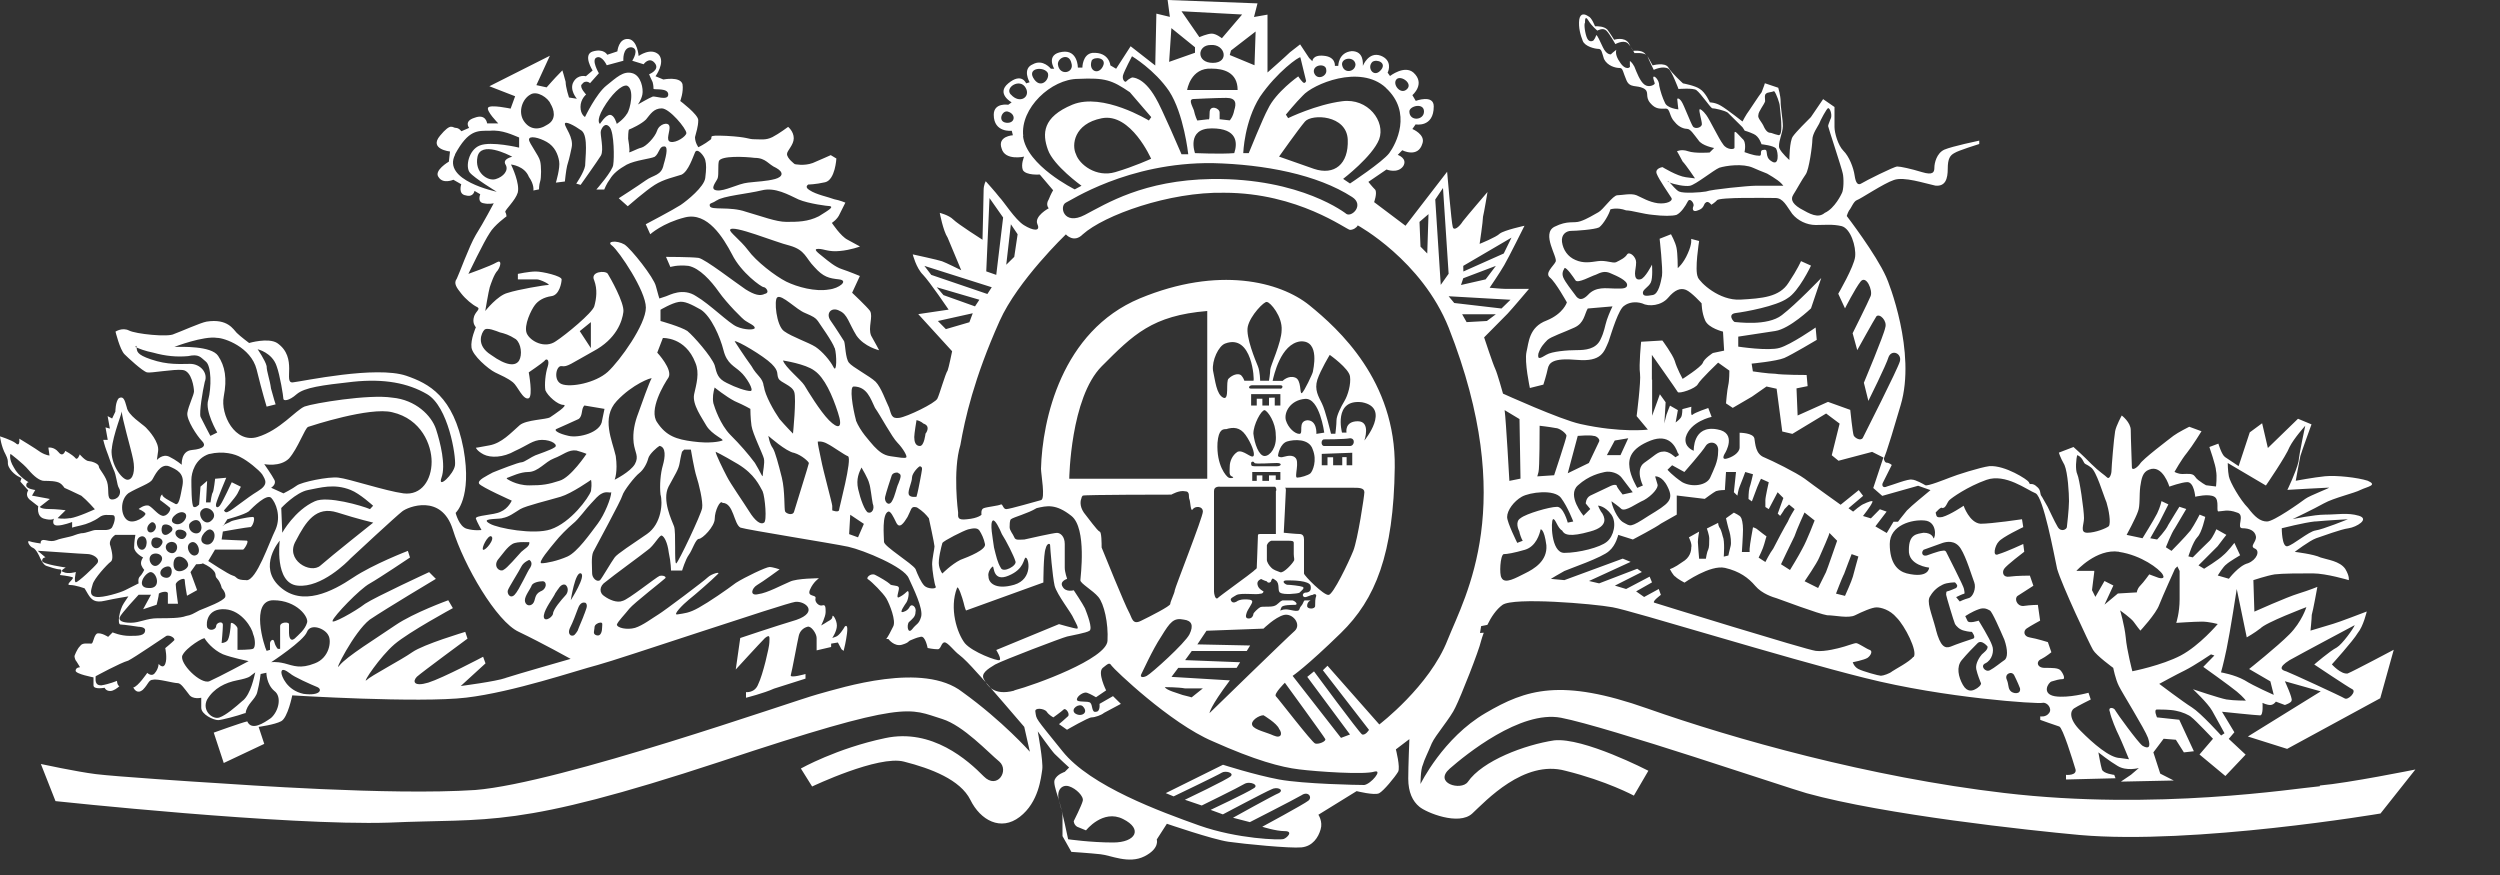<?xml version="1.0" encoding="utf-8"?>
<svg xmlns="http://www.w3.org/2000/svg" fill="none" height="100%" overflow="visible" preserveAspectRatio="none" style="display: block;" viewBox="0 0 20 7" width="100%">
<rect x="0" y="0" width="20" height="7" fill="#333333" stroke="none"/>
<path clip-rule="evenodd" d="M11.033 5.794L10.62 5.326L10.583 5.362L10.952 5.839C10.952 5.839 10.925 5.884 10.897 5.876C10.871 5.858 10.512 5.371 10.512 5.371L10.458 5.415L10.8 5.876L10.728 5.903L10.341 5.407C10.341 5.407 10.449 5.335 10.727 5.064C11.004 4.794 11.149 4.433 11.158 3.739C11.167 3.046 10.709 2.632 10.475 2.442C10.241 2.253 9.748 2.126 9.119 2.387C8.491 2.649 8.338 3.362 8.328 3.75C8.328 3.794 8.365 3.992 8.328 4.001C8.293 4.01 8.077 4.073 8.05 4.073C8.023 4.073 8.023 4.028 8.006 4.036C7.988 4.046 7.898 4.055 7.871 4.065C7.844 4.073 7.852 4.118 7.852 4.118C7.852 4.118 7.826 4.146 7.736 4.154C7.655 4.164 7.665 4.135 7.665 4.1C7.665 4.1 7.62 3.767 7.683 3.56C7.719 3.353 7.791 3.028 7.997 2.568C8.141 2.245 8.527 1.875 8.527 1.875C8.527 1.875 8.59 1.948 8.662 1.875C8.832 1.722 9.353 1.533 9.794 1.542C10.386 1.542 10.773 1.839 10.8 1.839C10.826 1.839 10.854 1.821 10.862 1.803C10.862 1.803 11.374 2.082 11.59 2.623C12.146 4.037 11.725 4.76 11.581 5.119C11.437 5.489 11.034 5.796 11.034 5.796L11.033 5.794ZM10.915 6.28C10.862 6.28 10.432 6.272 10.233 6.236C10.036 6.199 9.784 6.118 9.784 6.118L9.326 6.345L9.389 6.371C9.389 6.371 9.748 6.199 9.775 6.181C9.802 6.164 9.873 6.181 9.847 6.209C9.82 6.236 9.479 6.398 9.479 6.398L9.614 6.444C9.614 6.444 9.91 6.299 9.954 6.272C9.999 6.245 10.08 6.281 10.027 6.308C9.972 6.344 9.685 6.479 9.685 6.479L9.783 6.515C9.783 6.515 10.124 6.334 10.169 6.316C10.214 6.29 10.277 6.316 10.232 6.344C10.187 6.362 9.864 6.542 9.864 6.542L9.999 6.577C9.999 6.577 10.35 6.398 10.412 6.362C10.466 6.325 10.502 6.379 10.466 6.406C10.431 6.434 10.098 6.614 10.098 6.614C10.098 6.614 10.206 6.649 10.278 6.649C10.35 6.649 10.296 6.703 10.269 6.712C10.242 6.722 9.9 6.712 9.594 6.604C9.289 6.495 8.723 6.29 8.5 6.01C8.274 5.73 8.293 5.758 8.283 5.694C8.274 5.658 8.355 5.667 8.374 5.694C8.391 5.721 8.427 5.739 8.427 5.739C8.427 5.739 8.49 5.694 8.508 5.677C8.526 5.658 8.562 5.712 8.544 5.73C8.525 5.749 8.472 5.793 8.472 5.793L8.536 5.838C8.536 5.838 8.706 5.739 8.733 5.739C8.76 5.739 8.813 5.72 8.832 5.703L8.967 5.631L8.904 5.569L8.796 5.631C8.796 5.631 8.804 5.694 8.768 5.694C8.732 5.704 8.742 5.64 8.723 5.623C8.706 5.604 8.615 5.623 8.615 5.596C8.615 5.569 8.67 5.532 8.696 5.542C8.723 5.551 8.768 5.578 8.768 5.578L8.849 5.523C8.849 5.523 8.777 5.38 8.822 5.343C8.867 5.307 8.875 5.298 8.893 5.326C8.911 5.353 9.36 5.785 9.701 5.93C10.043 6.083 10.249 6.138 10.393 6.155C10.536 6.173 10.914 6.199 10.995 6.173C11.066 6.154 10.968 6.272 10.914 6.28L10.915 6.28ZM8.905 6.74C8.724 6.74 8.545 6.714 8.545 6.714C8.545 6.714 8.5 6.497 8.473 6.407C8.446 6.317 8.501 6.272 8.554 6.291C8.608 6.308 8.672 6.371 8.662 6.407C8.653 6.444 8.59 6.569 8.59 6.569C8.59 6.569 8.59 6.597 8.617 6.614L8.688 6.643C8.688 6.643 8.823 6.471 8.984 6.552C9.147 6.633 9.084 6.74 8.905 6.74ZM8.662 5.65C8.716 5.705 8.644 5.741 8.598 5.705C8.563 5.669 8.634 5.624 8.662 5.65ZM9.658 3.83H8.554C8.554 3.83 8.563 3.182 8.814 2.93C9.066 2.677 9.218 2.524 9.658 2.488L9.658 3.83ZM9.623 5.507L9.533 5.579C9.533 5.579 9.506 5.57 9.461 5.56C9.416 5.543 9.335 5.524 9.318 5.497C9.318 5.497 9.424 5.497 9.479 5.507H9.623ZM9.03 4.894C9.003 4.848 8.823 4.407 8.813 4.38C8.813 4.353 8.813 4.253 8.797 4.253C8.778 4.245 8.707 4.146 8.671 4.101C8.634 4.047 8.644 4.002 8.652 3.984C8.652 3.984 8.652 3.975 8.662 3.965C8.671 3.957 9.371 3.957 9.371 3.957C9.371 3.957 9.434 3.92 9.479 3.93C9.524 3.93 9.506 3.975 9.515 3.993C9.524 4.011 9.524 4.101 9.542 4.074C9.56 4.047 9.623 4.047 9.623 4.093C9.623 4.137 9.398 4.706 9.398 4.723C9.398 4.742 9.362 4.813 9.362 4.832C9.362 4.849 9.201 4.931 9.129 4.966C9.057 5.003 9.057 4.941 9.03 4.894L9.03 4.894ZM9.128 5.398C9.138 5.381 9.218 5.2 9.29 5.092C9.362 4.974 9.39 4.94 9.471 4.957C9.533 4.965 9.551 5.002 9.516 5.074C9.48 5.146 9.21 5.389 9.174 5.407C9.139 5.425 9.12 5.415 9.129 5.398L9.128 5.398ZM10.188 5.884C10.135 5.859 10.036 5.839 10.019 5.804C10 5.767 10.072 5.722 10.108 5.722C10.108 5.722 10.216 5.786 10.233 5.831C10.261 5.867 10.252 5.912 10.188 5.884L10.188 5.884ZM10.207 5.57C10.188 5.551 10.279 5.462 10.279 5.462C10.279 5.462 10.594 5.894 10.602 5.912C10.611 5.931 10.548 5.957 10.521 5.948C10.495 5.939 10.225 5.587 10.207 5.57V5.57ZM10.108 5.029C10.108 5.029 10.199 4.939 10.27 4.92C10.341 4.902 10.413 4.993 10.359 5.046C10.297 5.1 9.676 5.705 9.676 5.705C9.676 5.705 9.676 5.66 9.839 5.443L9.372 5.415L9.426 5.343H9.893L9.921 5.298L9.481 5.281L9.534 5.208H9.974L10.001 5.164L9.579 5.155L9.652 5.046L10.109 5.029H10.108ZM10.028 3.046H9.955C9.955 3.046 9.947 3.02 9.928 3.001C9.901 2.983 9.857 3.001 9.83 3.028C9.802 3.046 9.839 3.208 9.785 3.181C9.731 3.153 9.722 3.046 9.704 2.964C9.694 2.884 9.749 2.766 9.802 2.748C10.019 2.667 10.036 3.045 10.028 3.045V3.046ZM10.162 2.957C10.162 2.984 10.152 3.046 10.152 3.046H10.081C10.081 3.046 10.081 2.974 10.063 2.93C10.044 2.884 9.965 2.695 9.982 2.614C10.001 2.524 10.117 2.406 10.135 2.416C10.162 2.416 10.261 2.533 10.253 2.642C10.252 2.74 10.162 2.93 10.162 2.957ZM10.503 2.974C10.503 2.984 10.432 3.137 10.414 3.145C10.396 3.155 10.414 3.037 10.36 3.02C10.306 3.001 10.261 3.047 10.261 3.047H10.181C10.189 3.011 10.244 2.75 10.404 2.731C10.566 2.722 10.503 2.965 10.503 2.974ZM10.594 3.461L10.531 3.471C10.531 3.471 10.539 3.362 10.458 3.362C10.378 3.371 10.432 3.471 10.395 3.471C10.36 3.471 10.306 3.425 10.287 3.362C10.27 3.299 10.323 3.2 10.441 3.191C10.557 3.182 10.594 3.461 10.594 3.461ZM10.755 3.209C10.728 3.253 10.692 3.326 10.692 3.362C10.692 3.397 10.683 3.47 10.683 3.47H10.648C10.648 3.47 10.603 3.281 10.575 3.227C10.549 3.173 10.513 3.119 10.539 3.037C10.566 2.957 10.638 2.839 10.638 2.839C10.638 2.839 10.791 2.947 10.8 3.011C10.809 3.073 10.783 3.163 10.755 3.209V3.209ZM10.8 3.568H10.593C10.566 3.568 10.566 3.515 10.593 3.515C10.593 3.515 10.755 3.515 10.8 3.506C10.845 3.506 10.836 3.568 10.8 3.568ZM10.738 3.659V3.722H10.665V3.658H10.62V3.722H10.574V3.631L10.818 3.622V3.722H10.773V3.657H10.738V3.659ZM10.432 4.588V4.316C10.432 4.29 10.423 4.272 10.395 4.272C10.369 4.272 10.27 4.262 10.27 4.262C10.27 4.262 10.287 3.938 10.287 3.92C10.287 3.902 10.279 3.902 10.279 3.902H10.826C10.871 3.902 10.915 3.902 10.915 3.938C10.915 3.965 10.862 4.317 10.826 4.407C10.79 4.497 10.664 4.759 10.629 4.759C10.593 4.767 10.432 4.605 10.432 4.588ZM9.758 3.894H10.198C10.207 3.894 10.216 3.92 10.207 3.929V4.272H10.09C10.063 4.272 10.063 4.272 10.063 4.299C10.063 4.327 10.054 4.525 10.054 4.542C10.054 4.552 10.044 4.552 10.027 4.57C10.009 4.588 9.757 4.768 9.739 4.787C9.721 4.795 9.712 4.75 9.712 4.732V3.928C9.712 3.91 9.721 3.893 9.757 3.893L9.758 3.894ZM10.027 3.649C10.009 3.668 9.946 3.596 9.901 3.614C9.856 3.642 9.838 3.695 9.838 3.73C9.838 3.767 9.829 3.803 9.856 3.812C9.883 3.821 9.848 3.83 9.829 3.821C9.81 3.812 9.73 3.722 9.74 3.542C9.749 3.433 9.784 3.433 9.81 3.433C9.865 3.416 9.919 3.416 9.964 3.479C10.009 3.542 10.044 3.632 10.027 3.649L10.027 3.649ZM10.243 3.109H10.009C9.981 3.109 9.991 3.082 10.018 3.082H10.243C10.27 3.082 10.26 3.11 10.243 3.11V3.109ZM10.216 3.704C10.26 3.704 10.251 3.73 10.216 3.73H10.036C10.009 3.73 10.009 3.722 10.009 3.704C10.009 3.695 10.027 3.685 10.036 3.704C10.045 3.714 10.17 3.704 10.216 3.704ZM10.117 3.281C10.143 3.289 10.206 3.38 10.206 3.479C10.216 3.578 10.161 3.648 10.117 3.648C10.071 3.648 10.036 3.55 10.027 3.469C10.027 3.397 10.089 3.281 10.117 3.281ZM10.152 3.182V3.244H10.099V3.19H10.054V3.244H10.009V3.153H10.243V3.244H10.198V3.181L10.152 3.182ZM10.152 3.803V3.847H10.099V3.803H10.054V3.847H10.018V3.776H10.243V3.839H10.206V3.803H10.152ZM10.35 4.488C10.341 4.507 10.27 4.587 10.242 4.578C10.216 4.568 10.188 4.56 10.17 4.541C10.152 4.524 10.135 4.496 10.135 4.479V4.362C10.135 4.362 10.143 4.335 10.17 4.326H10.304C10.332 4.326 10.35 4.326 10.35 4.343V4.433C10.35 4.46 10.359 4.479 10.35 4.488ZM10.359 3.658C10.323 3.631 10.27 3.658 10.251 3.658C10.233 3.658 10.224 3.649 10.224 3.649C10.224 3.631 10.242 3.55 10.296 3.532C10.35 3.515 10.474 3.506 10.502 3.596C10.538 3.685 10.502 3.767 10.484 3.786C10.466 3.803 10.403 3.821 10.377 3.821C10.35 3.821 10.403 3.685 10.358 3.658H10.359ZM10.44 4.803C10.431 4.803 10.431 4.812 10.421 4.831C10.413 4.848 10.403 4.848 10.395 4.875C10.386 4.902 10.323 4.875 10.287 4.875C10.26 4.875 10.243 4.885 10.243 4.885C10.243 4.885 10.243 4.875 10.252 4.858C10.26 4.839 10.332 4.839 10.359 4.839C10.386 4.839 10.369 4.812 10.34 4.803H10.261C10.232 4.812 10.224 4.84 10.189 4.849C10.152 4.858 10.099 4.849 10.081 4.858C10.063 4.868 10.027 4.903 10.027 4.912C10.027 4.922 10.018 4.948 9.99 4.948C9.964 4.948 9.964 4.929 9.973 4.903C9.981 4.876 10.018 4.831 10.018 4.813C10.018 4.795 9.981 4.795 9.955 4.795C9.928 4.795 9.901 4.804 9.892 4.813C9.874 4.823 9.856 4.823 9.848 4.804C9.838 4.786 9.865 4.777 9.892 4.76C9.928 4.741 10.054 4.76 10.08 4.75C10.108 4.75 10.108 4.731 10.108 4.731C10.108 4.731 10.071 4.713 10.063 4.687C10.053 4.66 10.063 4.643 10.089 4.632C10.089 4.632 10.108 4.643 10.135 4.651C10.143 4.669 10.17 4.661 10.17 4.643C10.18 4.624 10.18 4.624 10.206 4.643C10.243 4.669 10.216 4.732 10.243 4.742C10.27 4.76 10.377 4.75 10.395 4.742C10.414 4.723 10.44 4.705 10.422 4.695C10.403 4.687 10.322 4.678 10.296 4.678C10.269 4.669 10.251 4.643 10.296 4.643C10.34 4.643 10.475 4.643 10.485 4.687C10.494 4.732 10.466 4.741 10.44 4.741C10.413 4.75 10.421 4.777 10.44 4.777C10.457 4.777 10.485 4.759 10.502 4.759C10.511 4.75 10.53 4.75 10.53 4.767C10.521 4.786 10.521 4.822 10.521 4.848C10.521 4.875 10.457 4.875 10.457 4.848C10.457 4.812 10.486 4.803 10.486 4.803H10.44V4.803ZM10.863 3.37C10.754 3.37 10.772 3.461 10.772 3.461H10.736C10.736 3.461 10.664 3.19 10.896 3.218C11.131 3.263 10.915 3.524 10.915 3.524C10.915 3.524 10.969 3.37 10.862 3.37H10.863ZM8.114 5.525C7.943 5.57 7.898 5.479 7.871 5.434C7.845 5.389 7.899 5.353 7.961 5.316C8.025 5.281 8.501 5.1 8.537 5.092C8.572 5.083 8.689 5.064 8.716 5.046C8.743 5.028 8.697 4.911 8.68 4.867C8.662 4.83 8.59 4.722 8.59 4.722C8.59 4.722 8.527 4.741 8.501 4.694C8.473 4.65 8.537 4.631 8.537 4.631C8.537 4.631 8.518 4.577 8.518 4.542V4.352C8.518 4.29 8.482 4.263 8.456 4.263C8.428 4.263 8.23 4.308 8.195 4.316C8.159 4.316 8.123 4.326 8.114 4.298C8.104 4.272 8.077 4.245 8.077 4.217C8.077 4.2 8.077 4.164 8.087 4.154C8.113 4.135 8.221 4.109 8.293 4.065C8.374 4.046 8.446 4.028 8.571 4.127C8.697 4.226 8.643 4.622 8.643 4.642C8.643 4.668 8.742 4.722 8.787 4.776C8.832 4.83 8.868 4.984 8.86 5.127C8.851 5.271 8.284 5.478 8.114 5.523L8.114 5.525ZM7.943 4.164C7.961 4.155 7.996 4.227 8.015 4.273C8.05 4.326 8.113 4.452 8.123 4.489C8.141 4.524 8.024 4.588 8.006 4.542C7.979 4.497 7.97 4.452 7.952 4.38C7.943 4.308 7.916 4.182 7.943 4.164ZM7.943 4.532C7.953 4.532 7.943 4.659 8.069 4.605C8.196 4.552 8.186 4.47 8.205 4.461C8.231 4.461 8.266 4.632 8.114 4.678C7.961 4.722 7.908 4.66 7.908 4.613C7.898 4.577 7.934 4.532 7.944 4.532H7.943ZM7.719 5.146C7.656 5.065 7.593 4.867 7.656 4.704C7.665 4.677 7.7 4.786 7.709 4.822C7.719 4.867 7.728 4.884 7.728 4.884L8.347 4.66C8.347 4.66 8.347 4.433 8.365 4.389C8.375 4.344 8.401 4.344 8.401 4.362C8.401 4.38 8.42 4.613 8.437 4.686C8.456 4.759 8.572 4.903 8.589 4.948C8.607 4.984 8.634 5.029 8.616 5.029C8.597 5.029 8.472 4.993 8.472 4.993L7.97 5.2C7.97 5.2 8.015 5.272 7.996 5.281C7.979 5.29 7.781 5.218 7.719 5.146ZM7.539 4.588C7.539 4.588 7.521 4.569 7.512 4.524C7.503 4.479 7.531 4.371 7.539 4.344C7.548 4.326 7.709 4.245 7.745 4.235C7.781 4.227 7.817 4.218 7.836 4.245C7.853 4.272 7.871 4.308 7.88 4.353C7.889 4.398 7.754 4.452 7.683 4.479C7.611 4.515 7.539 4.588 7.539 4.588ZM7.566 2.632L7.503 2.568L7.782 2.506L7.755 2.578L7.567 2.633L7.566 2.632ZM7.548 2.361L7.494 2.298L7.835 2.398L7.8 2.451L7.548 2.361ZM7.395 2.127L7.934 2.298L7.899 2.352L7.45 2.199L7.395 2.127ZM7.917 1.586L8.025 1.74L7.97 2.199L7.89 2.171L7.916 1.585L7.917 1.586ZM8.087 1.794L8.141 1.874L8.114 2.055L8.05 2.118L8.087 1.794L8.087 1.794ZM8.186 1.09C8.159 0.866 8.41 0.631 8.626 0.631C8.841 0.621 8.895 0.64 9.039 0.738L9.21 0.937L9.191 0.964C9.191 0.964 8.823 0.738 8.58 0.837C8.338 0.937 8.338 1.071 8.383 1.197C8.427 1.325 8.652 1.486 8.652 1.486L8.598 1.515C8.598 1.515 8.212 1.325 8.184 1.089L8.186 1.09ZM8.087 0.757C8.033 0.702 8.159 0.621 8.205 0.702C8.248 0.774 8.159 0.837 8.087 0.756V0.757ZM8.05 0.982C7.979 0.973 8.015 0.883 8.06 0.892C8.131 0.91 8.123 0.99 8.05 0.982ZM8.383 0.585C8.4 0.639 8.32 0.72 8.265 0.621C8.221 0.54 8.356 0.531 8.383 0.585ZM8.571 0.504C8.598 0.585 8.473 0.612 8.463 0.513C8.463 0.459 8.553 0.422 8.571 0.504ZM8.733 0.485C8.751 0.45 8.859 0.459 8.823 0.531C8.787 0.604 8.706 0.567 8.733 0.486V0.485ZM8.984 0.603C8.994 0.567 9.056 0.45 9.056 0.45C9.056 0.45 9.237 0.558 9.353 0.729C9.471 0.91 9.506 1.234 9.506 1.234H9.452C9.452 1.234 9.29 0.855 9.245 0.783C9.147 0.611 9.056 0.62 9.056 0.62C9.056 0.62 9.03 0.63 9.012 0.649C9.003 0.666 8.975 0.639 8.984 0.603ZM9.371 0.225L9.56 0.378V0.422L9.353 0.495L9.371 0.225ZM9.937 0.116L9.775 0.306C9.775 0.306 9.73 0.269 9.694 0.269C9.659 0.269 9.595 0.297 9.595 0.297L9.452 0.09L9.937 0.116ZM10.045 0.252L10.036 0.522L9.838 0.44L9.848 0.404L10.045 0.252ZM10.403 0.459L10.449 0.648C10.449 0.648 10.44 0.675 10.422 0.657C10.403 0.638 10.386 0.611 10.386 0.611C10.386 0.611 10.206 0.737 10.143 0.873C10.107 0.936 9.99 1.225 9.99 1.225H9.946C9.946 1.225 9.954 0.972 10.08 0.774C10.215 0.576 10.395 0.449 10.403 0.459L10.403 0.459ZM10.233 1.252C10.233 1.252 10.386 1.035 10.44 0.972C10.494 0.91 10.772 0.918 10.782 1.116C10.79 1.315 10.674 1.405 10.512 1.351L10.233 1.253L10.233 1.252ZM9.874 1.225C9.767 1.234 9.56 1.225 9.56 1.225C9.56 1.225 9.488 1.027 9.694 1.027C9.901 1.027 9.901 1.144 9.874 1.225ZM9.551 0.792C9.551 0.792 9.73 0.783 9.81 0.783C9.891 0.783 9.891 0.829 9.874 0.882C9.864 0.936 9.838 0.963 9.838 0.963L9.757 0.954V0.9C9.757 0.864 9.677 0.836 9.677 0.9C9.677 0.972 9.667 0.954 9.667 0.954L9.578 0.964C9.578 0.964 9.56 0.927 9.551 0.882C9.533 0.837 9.506 0.792 9.551 0.792ZM9.685 0.36C9.802 0.35 9.838 0.503 9.703 0.503C9.568 0.503 9.577 0.36 9.685 0.36ZM9.694 0.549C9.784 0.549 9.901 0.576 9.901 0.72H9.497C9.497 0.72 9.524 0.539 9.694 0.549ZM8.608 1.234C8.572 1.162 8.59 0.99 8.814 0.946C9.047 0.9 9.209 1.27 9.209 1.27C9.209 1.27 9.075 1.332 8.922 1.377C8.769 1.422 8.634 1.315 8.608 1.234ZM9.703 1.305C10.117 1.315 10.538 1.396 10.817 1.576C10.915 1.639 10.817 1.738 10.772 1.712C10.772 1.712 10.413 1.423 9.694 1.432C9.146 1.441 8.85 1.63 8.679 1.719C8.508 1.809 8.472 1.649 8.527 1.621C8.554 1.612 9.021 1.296 9.703 1.305ZM11.086 0.702C11.302 0.9 11.167 1.153 11.114 1.225C11.06 1.296 10.8 1.468 10.8 1.468L10.745 1.431C10.745 1.431 10.979 1.252 11.033 1.115C11.086 0.972 10.944 0.782 10.737 0.81C10.53 0.836 10.305 0.945 10.305 0.945L10.287 0.917C10.287 0.917 10.368 0.818 10.422 0.765C10.502 0.674 10.879 0.512 11.086 0.701L11.086 0.702ZM10.61 0.559C10.62 0.612 10.53 0.649 10.511 0.577C10.502 0.514 10.61 0.504 10.61 0.559ZM10.844 0.514C10.844 0.577 10.745 0.595 10.736 0.514C10.736 0.46 10.835 0.45 10.844 0.514ZM10.979 0.495C11.015 0.469 11.104 0.504 11.041 0.567C10.987 0.621 10.933 0.54 10.979 0.495V0.495ZM11.176 0.631C11.212 0.604 11.302 0.667 11.257 0.712C11.204 0.766 11.131 0.667 11.176 0.631ZM11.392 0.892C11.392 0.964 11.275 0.973 11.275 0.892C11.275 0.847 11.392 0.819 11.392 0.892ZM11.428 1.713L11.418 2.028L11.364 1.973L11.356 1.775L11.428 1.713ZM11.544 1.504L11.589 2.19L11.526 2.279L11.482 1.596L11.544 1.504ZM12.084 2.398L12.012 2.468L11.634 2.424L11.589 2.37L12.083 2.398L12.084 2.398ZM11.706 2.226L11.967 2.127L11.885 2.235L11.688 2.28L11.706 2.226ZM11.706 2.127L12.092 1.901L12.03 2.028L11.707 2.172L11.706 2.127ZM11.894 2.568L11.733 2.577L11.697 2.514H11.967L11.895 2.568L11.894 2.568ZM7.395 4.686C7.369 4.66 7.341 4.597 7.324 4.552C7.296 4.507 7.072 4.371 7.072 4.335C7.072 4.291 7.053 4.109 7.108 4.092C7.126 4.092 7.144 4.127 7.17 4.181C7.197 4.236 7.232 4.181 7.26 4.136C7.288 4.082 7.288 4.056 7.314 4.056C7.341 4.056 7.341 4.065 7.368 4.082C7.404 4.109 7.431 4.146 7.431 4.146C7.431 4.146 7.476 4.353 7.476 4.371C7.476 4.389 7.457 4.47 7.457 4.515C7.457 4.56 7.476 4.677 7.486 4.694C7.494 4.713 7.422 4.713 7.395 4.686ZM7.188 3.867C7.17 3.903 7.162 3.966 7.135 4.011C7.108 4.056 7.072 4.011 7.081 3.975C7.089 3.938 7.125 3.83 7.134 3.803C7.144 3.777 7.188 3.777 7.188 3.786C7.215 3.794 7.206 3.821 7.188 3.867ZM6.848 3.362C6.821 3.263 6.794 3.092 6.829 3.092C6.937 3.092 6.965 3.191 7 3.263C7.045 3.326 7.135 3.497 7.18 3.542C7.224 3.587 7.26 3.65 7.25 3.659C7.242 3.669 7.188 3.659 7.126 3.65C7.063 3.642 7.027 3.606 6.991 3.569C6.954 3.525 6.883 3.452 6.847 3.363L6.848 3.362ZM6.946 4.101C6.919 4.092 6.883 3.992 6.865 3.912C6.847 3.83 6.874 3.777 6.892 3.74C6.892 3.74 6.946 3.83 6.954 3.868C6.964 3.894 6.973 3.984 6.982 4.029C7 4.073 6.973 4.11 6.946 4.1V4.101ZM6.865 4.299L6.793 4.273L6.802 4.118L6.911 4.191L6.864 4.299L6.865 4.299ZM6.712 4.083C6.703 4.101 6.658 4.083 6.658 4.083V4.047C6.658 4.029 6.586 3.768 6.569 3.678C6.55 3.587 6.542 3.551 6.542 3.533C6.542 3.533 6.577 3.525 6.622 3.552C6.658 3.569 6.757 3.641 6.784 3.65C6.82 3.669 6.712 4.065 6.712 4.083ZM6.353 4.092C6.344 4.128 6.29 4.11 6.281 4.092C6.272 4.073 6.281 3.93 6.255 3.822C6.228 3.714 6.201 3.614 6.183 3.586C6.156 3.551 6.147 3.487 6.147 3.487C6.147 3.487 6.29 3.614 6.353 3.623C6.416 3.642 6.471 3.695 6.471 3.705C6.471 3.714 6.363 4.056 6.353 4.092ZM6.11 4.182C6.084 4.2 6.039 4.165 5.994 4.092C5.949 4.02 5.842 3.867 5.815 3.812C5.787 3.759 5.725 3.633 5.725 3.614C5.725 3.614 5.769 3.633 5.904 3.713C6.039 3.795 6.075 3.885 6.101 3.93C6.12 3.975 6.138 4.173 6.111 4.182L6.11 4.182ZM5.545 3.532C5.41 3.515 5.329 3.487 5.258 3.38C5.186 3.281 5.312 3.073 5.348 3.02C5.384 2.956 5.258 2.821 5.258 2.821L5.303 2.704C5.303 2.704 5.483 2.694 5.563 2.902C5.598 2.984 5.571 3.073 5.553 3.154C5.536 3.236 5.617 3.344 5.652 3.407C5.697 3.479 5.796 3.515 5.779 3.524C5.76 3.532 5.679 3.55 5.545 3.532L5.545 3.532ZM5.617 4.065C5.608 4.118 5.428 4.497 5.41 4.507C5.392 4.515 5.41 4.253 5.392 4.21C5.375 4.164 5.294 4.001 5.348 3.894C5.401 3.794 5.428 3.758 5.437 3.705C5.446 3.65 5.456 3.614 5.456 3.614L5.473 3.597H5.527C5.527 3.597 5.554 3.759 5.572 3.813C5.59 3.868 5.626 4.011 5.617 4.066V4.065ZM5.303 3.722C5.284 3.785 5.276 3.884 5.284 3.956C5.303 4.019 5.294 4.19 5.176 4.272C5.06 4.352 4.934 4.433 4.917 4.46C4.89 4.496 4.818 4.622 4.8 4.642C4.773 4.659 4.737 4.623 4.737 4.587C4.737 4.541 4.728 4.452 4.746 4.415C4.764 4.379 4.971 4 4.979 3.964C4.988 3.928 5.079 3.811 5.114 3.785C5.15 3.757 5.177 3.704 5.186 3.667C5.195 3.631 5.258 3.577 5.276 3.567C5.33 3.577 5.321 3.658 5.303 3.722V3.722ZM4.817 5.019C4.817 5.046 4.809 5.092 4.774 5.083C4.737 5.073 4.756 5.046 4.756 5.019C4.756 4.993 4.791 4.983 4.791 4.983C4.827 4.974 4.817 4.993 4.817 5.019ZM4.675 4.911C4.666 4.94 4.63 5.019 4.621 5.046C4.602 5.074 4.593 5.092 4.566 5.083C4.539 5.064 4.557 5.028 4.566 5.01C4.576 4.993 4.612 4.902 4.621 4.875C4.63 4.848 4.647 4.812 4.683 4.822C4.71 4.84 4.683 4.885 4.675 4.912V4.911ZM4.045 5.424C3.966 5.452 3.686 5.488 3.686 5.488L3.884 5.307L3.865 5.254C3.865 5.254 3.544 5.424 3.426 5.461C3.309 5.496 3.299 5.451 3.335 5.414C3.372 5.38 3.74 5.109 3.74 5.109L3.722 5.055C3.722 5.055 3.389 5.154 3.299 5.217C3.21 5.28 2.967 5.406 2.931 5.442C2.896 5.47 3.039 5.254 3.156 5.154C3.272 5.055 3.623 4.865 3.623 4.865L3.586 4.802C3.586 4.802 3.309 4.902 3.164 5.001C3.02 5.1 2.769 5.254 2.715 5.325C2.661 5.397 2.831 5.055 2.958 4.957C3.093 4.866 3.487 4.631 3.487 4.631L3.433 4.577C3.433 4.577 3.002 4.776 2.921 4.83C2.84 4.893 2.643 5.001 2.661 4.965C2.67 4.929 2.877 4.712 2.958 4.668C3.039 4.622 3.28 4.46 3.28 4.46L3.263 4.407C3.263 4.407 2.984 4.514 2.823 4.622C2.66 4.731 2.418 4.857 2.238 4.693C2.059 4.531 2.238 4.325 2.238 4.325C2.238 4.325 2.193 4.668 2.382 4.685C2.571 4.704 2.778 4.496 2.804 4.468C2.831 4.442 3.172 4.126 3.218 4.091C3.262 4.055 3.531 3.947 3.622 4.235C3.711 4.523 3.972 4.974 4.151 5.055C4.339 5.145 4.565 5.271 4.565 5.271C4.565 5.271 4.124 5.397 4.043 5.424L4.045 5.424ZM2.518 5.307C2.402 5.353 2.348 5.326 2.276 5.307C2.205 5.29 2.169 5.298 2.169 5.298C2.169 5.298 2.43 5.127 2.456 5.055C2.484 4.983 2.601 5.028 2.627 5.083C2.654 5.127 2.636 5.263 2.518 5.307ZM2.429 5.551C2.294 5.523 2.251 5.406 2.251 5.38C2.251 5.343 2.285 5.361 2.321 5.388C2.348 5.414 2.492 5.478 2.537 5.496C2.582 5.514 2.564 5.569 2.429 5.551V5.551ZM2.159 5.199L2.133 5.207C2.114 5.173 1.998 4.802 2.187 4.802C2.375 4.802 2.474 4.939 2.456 4.983C2.439 5.038 2.393 5.074 2.357 5.109C2.321 5.137 2.312 5.092 2.312 5.064V4.993C2.312 4.974 2.241 4.974 2.241 5.01V5.191H2.223C2.223 5.191 2.204 5.174 2.195 5.137C2.187 5.1 2.16 5.128 2.16 5.146V5.2L2.159 5.199ZM1.971 4.641C1.881 4.641 1.899 4.613 1.863 4.605C1.827 4.595 1.666 4.488 1.666 4.488L1.72 4.397H1.944C1.953 4.397 1.998 4.325 1.972 4.325C1.944 4.325 1.773 4.316 1.773 4.316L1.783 4.252C1.783 4.252 1.98 4.217 1.999 4.217C2.018 4.227 2.053 4.127 2.018 4.136C1.98 4.136 1.855 4.164 1.846 4.172C1.84 4.178 1.804 4.19 1.79 4.2L1.783 4.209C1.782 4.206 1.784 4.202 1.79 4.2L1.819 4.154C1.819 4.154 1.954 4.118 1.99 4.091C2.026 4.055 2.134 3.947 2.17 3.983C2.205 4.019 2.251 4.127 2.205 4.235C2.151 4.344 2.053 4.642 1.972 4.642L1.971 4.641ZM1.943 5.604C1.881 5.659 1.809 5.721 1.755 5.74C1.702 5.759 1.612 5.686 1.657 5.596C1.711 5.506 1.801 5.461 1.899 5.442C1.998 5.423 2.006 5.406 2.006 5.406L2.042 5.379C2.033 5.414 2.007 5.55 1.944 5.604L1.943 5.604ZM1.459 5.244C1.487 5.18 1.638 5.091 1.638 5.108C1.647 5.126 1.702 5.198 1.783 5.234C1.855 5.262 1.989 5.289 1.989 5.289C1.989 5.289 1.756 5.414 1.675 5.45C1.604 5.477 1.433 5.306 1.459 5.243V5.244ZM1.846 4.992C1.846 5.018 1.836 5.108 1.818 5.126C1.801 5.144 1.773 5.144 1.773 5.144C1.773 5.144 1.783 5.036 1.783 5C1.783 4.963 1.729 4.981 1.729 5.009C1.729 5.037 1.675 5.054 1.657 5.018C1.648 4.982 1.657 4.865 1.801 4.874C1.935 4.883 2.018 5.027 2.025 5.073C2.044 5.117 2.044 5.18 2.025 5.19C2.008 5.199 1.9 5.199 1.9 5.199V5.027C1.9 5.009 1.846 4.964 1.846 4.992ZM1.261 4.946C1.173 4.946 1.118 4.982 1.047 4.982C0.974 4.982 0.948 4.963 0.958 4.938C0.966 4.911 1.109 4.758 1.109 4.758H1.208L1.145 4.874L1.253 4.838C1.253 4.838 1.271 4.766 1.271 4.749C1.28 4.739 1.343 4.721 1.343 4.749V4.83H1.424C1.424 4.83 1.406 4.704 1.406 4.676C1.406 4.649 1.478 4.613 1.478 4.641C1.478 4.668 1.496 4.766 1.496 4.766L1.577 4.721L1.524 4.577L1.569 4.514C1.569 4.514 1.622 4.514 1.622 4.506C1.632 4.514 1.667 4.523 1.703 4.559C1.739 4.595 1.712 4.605 1.739 4.631C1.765 4.659 1.774 4.704 1.774 4.704C1.774 4.704 1.81 4.74 1.802 4.776C1.784 4.811 1.658 4.857 1.595 4.883C1.542 4.911 1.532 4.92 1.488 4.928C1.442 4.946 1.353 4.946 1.262 4.946H1.261ZM1.002 4.721C0.966 4.74 0.822 4.784 0.769 4.775C0.706 4.766 0.732 4.712 0.741 4.676C0.751 4.63 0.858 4.514 0.884 4.495C0.912 4.478 0.894 4.407 0.884 4.37C0.867 4.334 0.894 4.298 0.922 4.279H1.083C1.083 4.279 1.073 4.334 1.073 4.378C1.073 4.424 1.145 4.46 1.145 4.46C1.145 4.46 1.128 4.479 1.128 4.506C1.128 4.531 1.154 4.559 1.154 4.559C1.154 4.559 1.137 4.595 1.118 4.613C1.101 4.63 1.109 4.667 1.109 4.667L1.002 4.721ZM0.607 4.658C0.589 4.658 0.607 4.576 0.607 4.576C0.607 4.576 0.544 4.595 0.507 4.576C0.472 4.568 0.526 4.54 0.526 4.54C0.526 4.54 0.337 4.514 0.337 4.487C0.337 4.459 0.364 4.459 0.364 4.459L0.301 4.406C0.32 4.406 0.661 4.432 0.697 4.432C0.742 4.432 0.805 4.468 0.778 4.506C0.751 4.54 0.625 4.658 0.607 4.658ZM0.894 3.595C0.903 3.478 0.983 3.288 0.974 3.288C0.974 3.343 1.047 3.585 1.065 3.676C1.083 3.766 1.065 3.838 1.02 3.838C0.974 3.838 0.884 3.712 0.893 3.595L0.894 3.595ZM1.218 3.838C1.235 3.81 1.28 3.704 1.352 3.73C1.415 3.757 1.477 3.785 1.46 3.883C1.442 3.974 1.432 4.055 1.397 4.028C1.361 4.009 1.289 3.973 1.299 3.955C1.28 3.964 1.28 4 1.28 4C1.28 4 1.342 4.045 1.361 4.063C1.37 4.081 1.334 4.135 1.298 4.126C1.261 4.117 1.225 4.063 1.19 4.045C1.154 4.035 1.109 4.072 1.109 4.072C1.109 4.072 1.154 4.091 1.163 4.108C1.172 4.126 1.074 4.198 1.02 4.162C0.965 4.126 0.957 3.999 1.028 3.945C1.1 3.901 1.208 3.865 1.217 3.837L1.218 3.838ZM1.397 4.189C1.334 4.164 1.423 4.082 1.469 4.1C1.523 4.118 1.46 4.217 1.397 4.189ZM1.487 4.29C1.46 4.343 1.388 4.29 1.406 4.252C1.425 4.218 1.514 4.245 1.487 4.29ZM1.505 4.514C1.514 4.56 1.388 4.613 1.388 4.514C1.388 4.415 1.495 4.452 1.505 4.514ZM1.371 4.425C1.316 4.415 1.307 4.343 1.371 4.335C1.441 4.335 1.423 4.433 1.371 4.425ZM1.342 4.532C1.387 4.524 1.387 4.631 1.325 4.622C1.262 4.613 1.271 4.541 1.342 4.531V4.532ZM1.208 4.442C1.244 4.407 1.334 4.442 1.28 4.506C1.226 4.569 1.173 4.478 1.208 4.443V4.442ZM1.226 4.253C1.181 4.28 1.154 4.218 1.208 4.181C1.235 4.164 1.271 4.218 1.226 4.253ZM1.298 4.209C1.315 4.172 1.423 4.218 1.36 4.262C1.306 4.308 1.28 4.253 1.298 4.209ZM1.289 4.362C1.253 4.415 1.19 4.371 1.217 4.316C1.235 4.28 1.333 4.307 1.289 4.362ZM1.136 4.398C1.091 4.398 1.073 4.299 1.136 4.29C1.19 4.29 1.181 4.398 1.136 4.398ZM1.2 4.577C1.253 4.569 1.298 4.712 1.19 4.704C1.091 4.704 1.145 4.596 1.2 4.577ZM1.522 4.343C1.576 4.308 1.621 4.424 1.567 4.442C1.522 4.46 1.477 4.371 1.522 4.343ZM1.612 4.218C1.612 4.298 1.504 4.272 1.513 4.2C1.513 4.173 1.603 4.118 1.612 4.219V4.218ZM1.612 4.082C1.657 4.029 1.756 4.109 1.692 4.164C1.638 4.218 1.575 4.118 1.612 4.082ZM1.684 4.236C1.747 4.253 1.711 4.38 1.639 4.353C1.568 4.326 1.648 4.227 1.684 4.236ZM1.675 3.632C1.784 3.605 1.882 3.632 1.927 3.659C1.98 3.685 2.07 3.758 2.097 3.794C2.124 3.84 2.151 3.876 2.062 3.93C1.972 3.984 1.855 4.083 1.828 4.092C1.801 4.11 1.792 4.083 1.792 4.083C1.792 4.083 1.881 3.984 1.9 3.948L1.927 3.894L1.854 3.858C1.854 3.858 1.783 4.011 1.764 4.037C1.747 4.066 1.721 4.066 1.729 4.029C1.738 3.992 1.81 3.822 1.81 3.822L1.721 3.83C1.721 3.83 1.711 3.92 1.703 3.938C1.693 3.948 1.684 4.019 1.684 4.019H1.648L1.657 3.847L1.604 3.893L1.593 4.036C1.593 4.036 1.567 4.065 1.549 4.055C1.531 4.046 1.531 3.884 1.531 3.838C1.531 3.785 1.558 3.669 1.675 3.631L1.675 3.632ZM1.604 3.334C1.593 3.299 1.621 3.127 1.638 3.055C1.667 2.984 1.603 2.911 1.522 2.911C1.441 2.911 1.342 2.921 1.208 2.875C1.091 2.836 1.096 2.809 1.093 2.78C1.086 2.778 1.082 2.775 1.082 2.775L1.091 2.766L1.093 2.78C1.113 2.789 1.159 2.808 1.225 2.821C1.325 2.849 1.414 2.857 1.504 2.849C1.593 2.83 1.603 2.857 1.647 2.893C1.692 2.929 1.692 3.1 1.666 3.199C1.637 3.289 1.738 3.46 1.738 3.46L1.683 3.487C1.683 3.487 1.621 3.37 1.604 3.334ZM2.708 3.821C2.626 3.811 2.411 3.857 2.375 3.884C2.339 3.911 2.268 3.947 2.268 3.947L2.169 3.902C2.169 3.902 2.214 3.875 2.195 3.839C2.177 3.803 2.114 3.713 2.114 3.713C2.114 3.713 2.24 3.739 2.312 3.668C2.384 3.586 2.439 3.425 2.465 3.415C2.491 3.406 2.959 3.253 3.138 3.298C3.372 3.352 3.453 3.56 3.453 3.694C3.453 3.839 3.372 3.965 3.228 3.947C3.084 3.928 2.788 3.829 2.707 3.821L2.708 3.821ZM2.986 4.181C2.986 4.181 2.645 4.452 2.564 4.524C2.484 4.596 2.276 4.479 2.367 4.326C2.447 4.172 2.528 4.046 2.699 4.1C2.869 4.154 2.986 4.181 2.986 4.181ZM2.96 4.073C2.897 4.046 2.618 3.964 2.519 4.01C2.357 4.082 2.258 4.262 2.258 4.262L2.25 4.064C2.25 4.064 2.367 3.938 2.465 3.92C2.563 3.902 2.672 3.866 2.806 3.92C2.878 3.948 2.985 4.046 2.985 4.046L2.96 4.073ZM1.738 2.703C1.792 2.703 2.007 2.775 2.053 2.956C2.097 3.136 2.133 3.253 2.133 3.253L2.205 3.235C2.205 3.235 2.187 3.181 2.168 3.108C2.159 3.037 2.133 2.973 2.133 2.929C2.123 2.884 2.061 2.794 2.061 2.794C2.061 2.794 2.177 2.82 2.213 2.929C2.24 3.001 2.267 3.172 2.267 3.19C2.267 3.209 2.311 3.209 2.374 3.153C2.438 3.1 2.571 3.082 2.824 3.054C3.074 3.028 3.263 3.064 3.416 3.153C3.586 3.252 3.649 3.648 3.64 3.722C3.631 3.793 3.497 3.919 3.532 3.821C3.568 3.722 3.523 3.541 3.488 3.433C3.452 3.325 3.326 3.198 3.137 3.181C2.949 3.152 2.509 3.226 2.437 3.252C2.366 3.281 2.24 3.442 2.06 3.496C1.88 3.55 1.762 3.317 1.79 3.172C1.818 3.027 1.8 2.929 1.745 2.847C1.691 2.765 1.449 2.775 1.395 2.775C1.395 2.775 1.629 2.685 1.737 2.703H1.738ZM3.929 4.29C3.965 4.308 3.884 4.407 3.865 4.398C3.848 4.388 3.902 4.28 3.929 4.29ZM4.018 4.145C4.073 4.136 4.117 4.1 4.162 4.073C4.207 4.046 4.395 4.001 4.485 3.974C4.575 3.947 4.728 3.839 4.728 3.839C4.728 3.839 4.737 3.866 4.728 3.928C4.709 3.983 4.566 4.181 4.405 4.235C4.27 4.28 3.982 4.226 3.92 4.19C3.839 4.146 3.965 4.155 4.019 4.146L4.018 4.145ZM4.054 3.829C4.054 3.829 4.054 3.821 4.063 3.821C4.091 3.811 4.162 3.776 4.225 3.776C4.306 3.776 4.36 3.694 4.432 3.667C4.504 3.64 4.548 3.595 4.611 3.604C4.675 3.622 4.692 3.631 4.692 3.631C4.692 3.631 4.566 3.821 4.476 3.846C4.387 3.875 4.341 3.883 4.234 3.883C4.126 3.883 4.053 3.829 4.053 3.829L4.054 3.829ZM4.449 3.433C4.467 3.424 4.593 3.37 4.629 3.352C4.665 3.325 4.647 3.271 4.675 3.244L4.836 3.271L4.817 3.362C4.809 3.461 4.629 3.506 4.549 3.487C4.467 3.469 4.431 3.443 4.449 3.433ZM4.44 4.749C4.467 4.712 4.485 4.669 4.521 4.677C4.549 4.694 4.549 4.74 4.521 4.766C4.495 4.794 4.424 4.875 4.424 4.911C4.414 4.947 4.342 4.983 4.351 4.921C4.36 4.866 4.424 4.785 4.441 4.749L4.44 4.749ZM4.252 4.686C4.262 4.659 4.315 4.65 4.341 4.65C4.377 4.65 4.377 4.712 4.324 4.731C4.27 4.758 4.288 4.802 4.262 4.83C4.234 4.857 4.199 4.838 4.199 4.802C4.199 4.766 4.243 4.712 4.253 4.685L4.252 4.686ZM4.028 4.56C3.992 4.577 3.947 4.531 3.982 4.479C4.028 4.424 4.054 4.38 4.099 4.352C4.144 4.326 4.243 4.343 4.234 4.335C4.242 4.37 4.198 4.388 4.17 4.415C4.144 4.442 4.053 4.551 4.027 4.559L4.028 4.56ZM4.063 4.722C4.073 4.694 4.153 4.569 4.171 4.532C4.189 4.496 4.234 4.479 4.234 4.479C4.261 4.496 4.252 4.524 4.242 4.541C4.224 4.56 4.153 4.722 4.117 4.758C4.082 4.794 4.054 4.749 4.063 4.722ZM4.566 4.802C4.566 4.802 4.602 4.569 4.647 4.587C4.692 4.605 4.566 4.802 4.566 4.802ZM4.54 4.452C4.458 4.488 4.369 4.506 4.333 4.506C4.296 4.506 4.405 4.379 4.441 4.335C4.476 4.29 4.54 4.226 4.584 4.189C4.629 4.154 4.692 4.064 4.728 4.028C4.764 3.991 4.782 3.964 4.817 3.947C4.854 3.928 4.881 3.947 4.89 3.937C4.89 3.983 4.836 4.117 4.782 4.189C4.719 4.272 4.62 4.415 4.54 4.452ZM5.069 3.542C5.079 3.622 5.114 3.649 5.079 3.713C5.042 3.776 4.917 3.838 4.917 3.838C4.917 3.838 4.944 3.776 4.926 3.648C4.898 3.524 4.808 3.343 4.934 3.208C5.061 3.072 5.213 3.018 5.213 3.027C5.195 3.054 5.132 3.234 5.106 3.306C5.078 3.378 5.06 3.459 5.069 3.54V3.542ZM4.638 2.649L4.727 2.577V2.785L4.638 2.649ZM4.494 3.073C4.423 3.046 4.449 2.92 4.494 2.929C4.539 2.937 4.566 2.91 4.745 2.811C4.933 2.712 4.978 2.568 4.987 2.496C4.997 2.423 4.879 2.217 4.862 2.19C4.844 2.162 4.718 2.171 4.754 2.244C4.78 2.315 4.772 2.387 4.754 2.451C4.736 2.505 4.529 2.676 4.448 2.729C4.359 2.793 4.241 2.729 4.214 2.667C4.188 2.603 4.251 2.477 4.278 2.442C4.304 2.406 4.349 2.378 4.412 2.369C4.475 2.361 4.493 2.261 4.493 2.235C4.493 2.208 4.34 2.172 4.286 2.172C4.232 2.172 4.143 2.191 4.143 2.191V2.235H4.295C4.323 2.235 4.412 2.28 4.385 2.28C4.358 2.28 4.143 2.316 4.062 2.343C3.981 2.362 3.882 2.488 3.882 2.488C3.882 2.488 3.909 2.326 3.918 2.298C3.927 2.271 3.953 2.191 3.981 2.164C4.007 2.127 4.016 2.073 3.971 2.1C3.927 2.127 3.747 2.191 3.747 2.191C3.747 2.191 3.873 1.929 3.917 1.865C3.953 1.802 4.052 1.731 4.052 1.731C4.052 1.731 4.052 1.713 4.042 1.695C4.042 1.676 4.123 1.604 4.142 1.541C4.16 1.469 4.097 1.334 4.088 1.316C4.088 1.316 4.196 1.326 4.231 1.415C4.276 1.478 4.267 1.524 4.267 1.524L4.312 1.515C4.312 1.515 4.312 1.478 4.321 1.452C4.331 1.424 4.331 1.326 4.321 1.289C4.312 1.245 4.232 1.145 4.232 1.117C4.232 1.082 4.312 1.1 4.375 1.136C4.438 1.172 4.464 1.235 4.473 1.289C4.483 1.343 4.447 1.461 4.447 1.461L4.519 1.452C4.519 1.452 4.528 1.362 4.537 1.326C4.546 1.297 4.556 1.263 4.573 1.181C4.591 1.1 4.519 1.019 4.519 0.991C4.519 0.965 4.591 1.001 4.654 1.046C4.708 1.091 4.681 1.272 4.681 1.326C4.672 1.379 4.61 1.469 4.61 1.469L4.645 1.479C4.645 1.479 4.78 1.289 4.807 1.245C4.834 1.198 4.798 1.072 4.807 1.046C4.816 1.019 4.843 0.974 4.879 1.019C4.914 1.065 4.914 1.271 4.906 1.316C4.906 1.362 4.771 1.516 4.771 1.516H4.834C4.834 1.516 4.852 1.469 4.879 1.434C4.906 1.388 4.95 1.353 5.014 1.317C5.084 1.281 5.202 1.271 5.238 1.254C5.274 1.227 5.274 1.172 5.309 1.172C5.345 1.164 5.336 1.227 5.309 1.317C5.292 1.406 5.228 1.398 5.166 1.443C5.103 1.488 4.95 1.586 4.95 1.586L5.022 1.65C5.022 1.65 5.166 1.524 5.238 1.479C5.31 1.433 5.4 1.415 5.453 1.397C5.508 1.37 5.544 1.254 5.561 1.217C5.579 1.181 5.633 1.245 5.642 1.28C5.651 1.316 5.651 1.351 5.642 1.424C5.633 1.495 5.498 1.604 5.445 1.64C5.39 1.676 5.166 1.794 5.166 1.794L5.202 1.874C5.202 1.874 5.3 1.784 5.48 1.739C5.66 1.694 5.786 1.901 5.857 2.036C5.929 2.181 6.091 2.297 6.109 2.297C6.127 2.297 6.163 2.342 6.118 2.351C6.081 2.37 6.037 2.36 5.965 2.315C5.884 2.261 5.641 2.072 5.588 2.063C5.525 2.055 5.328 2.055 5.328 2.055L5.363 2.136C5.363 2.136 5.417 2.117 5.508 2.127C5.597 2.145 5.687 2.245 5.75 2.334C5.813 2.424 5.947 2.56 5.966 2.568C5.992 2.586 6.038 2.604 6.038 2.623C6.038 2.641 5.958 2.641 5.894 2.613C5.831 2.586 5.678 2.433 5.57 2.37C5.463 2.298 5.355 2.362 5.329 2.37L5.275 2.388C5.275 2.388 5.266 2.362 5.247 2.289C5.23 2.219 5.05 1.992 4.996 1.956C4.934 1.92 4.844 1.929 4.898 1.966C4.952 2.01 5.167 2.326 5.167 2.461C5.167 2.596 4.96 2.885 4.862 2.975C4.763 3.064 4.566 3.101 4.494 3.073ZM4.153 2.884C4.125 2.93 4.054 2.93 3.928 2.839C3.801 2.759 3.856 2.659 3.873 2.641C3.892 2.614 3.972 2.649 3.999 2.659C4.036 2.668 4.072 2.678 4.126 2.713C4.17 2.749 4.179 2.839 4.153 2.884ZM4.044 1.316C4.073 1.362 4.027 1.415 3.965 1.433C3.901 1.452 3.794 1.379 3.82 1.254C3.847 1.127 4.063 1.235 4.098 1.254C4.098 1.254 4.017 1.271 4.044 1.316ZM3.64 1.235C3.748 1.036 3.82 1.046 3.919 1.046C4.018 1.036 4.108 1.083 4.153 1.1V1.181C4.153 1.181 3.928 1.127 3.838 1.164C3.749 1.199 3.722 1.335 3.758 1.38C3.794 1.425 3.974 1.534 3.974 1.534C3.974 1.534 3.533 1.444 3.641 1.237L3.64 1.235ZM4.242 0.757C4.296 0.721 4.386 0.784 4.404 0.83C4.431 0.874 4.457 0.956 4.376 0.999C4.306 1.045 4.233 1.036 4.188 0.964C4.144 0.892 4.179 0.792 4.242 0.757L4.242 0.757ZM4.655 0.676C4.682 0.631 4.727 0.667 4.719 0.667L4.791 0.586C4.791 0.586 4.727 0.478 4.773 0.46C4.817 0.441 4.854 0.522 4.854 0.522L4.987 0.486C4.987 0.486 4.978 0.378 5.05 0.378C5.122 0.388 5.058 0.486 5.058 0.486L5.149 0.514C5.149 0.514 5.193 0.45 5.238 0.504C5.283 0.559 5.193 0.594 5.193 0.594C5.193 0.594 5.211 0.639 5.221 0.657C5.228 0.684 5.228 0.701 5.228 0.711C5.238 0.72 5.346 0.701 5.346 0.756C5.346 0.81 5.238 0.765 5.221 0.773C5.193 0.783 5.103 0.836 5.103 0.836C5.103 0.836 5.13 0.801 5.139 0.756C5.148 0.711 5.129 0.603 5.057 0.585C4.986 0.566 4.932 0.62 4.852 0.684C4.77 0.748 4.68 0.936 4.68 0.936C4.68 0.936 4.644 0.917 4.644 0.855C4.644 0.792 4.689 0.756 4.689 0.756C4.689 0.756 4.635 0.701 4.653 0.675L4.655 0.676ZM5.015 0.911C4.988 0.956 4.934 0.991 4.934 0.991C4.934 0.991 4.916 0.919 4.88 0.919C4.845 0.919 4.8 0.991 4.8 0.991C4.8 0.991 4.764 0.973 4.826 0.866C4.89 0.757 4.971 0.676 5.016 0.685C5.078 0.712 5.042 0.874 5.016 0.911L5.015 0.911ZM5.491 1.064C5.491 1.09 5.41 1.145 5.365 1.135C5.32 1.126 5.365 1.046 5.355 1.009C5.347 0.973 5.275 0.99 5.257 1.045C5.239 1.1 5.167 1.172 5.132 1.181C5.096 1.189 5.033 1.226 5.033 1.217C5.042 1.207 5.025 1.109 5.025 1.109C5.025 1.109 5.025 1.036 5.033 1.036C5.052 1.029 5.132 0.992 5.168 0.956C5.204 0.912 5.23 0.867 5.294 0.867C5.356 0.867 5.491 1.029 5.491 1.065L5.491 1.064ZM5.734 1.604C5.779 1.568 5.984 1.55 6.093 1.523C6.201 1.495 6.309 1.559 6.389 1.596C6.47 1.63 6.623 1.649 6.64 1.649C6.667 1.657 6.64 1.675 6.551 1.73C6.462 1.775 6.38 1.775 6.29 1.775C6.209 1.775 6.093 1.73 5.967 1.694C5.84 1.649 5.688 1.684 5.679 1.649C5.67 1.622 5.697 1.63 5.733 1.603L5.734 1.604ZM5.742 1.424C5.751 1.387 5.742 1.325 5.751 1.289C5.769 1.244 5.958 1.253 6.038 1.263C6.128 1.263 6.146 1.316 6.209 1.343C6.272 1.378 6.264 1.414 6.201 1.432C6.128 1.451 6.066 1.451 5.984 1.461C5.904 1.469 5.797 1.532 5.734 1.523C5.671 1.515 5.734 1.451 5.742 1.424ZM6.712 2.235C6.793 2.244 6.712 2.308 6.631 2.316C6.523 2.335 6.38 2.297 6.29 2.253C6.201 2.208 6.048 2.09 5.984 2.001C5.922 1.919 5.833 1.856 5.841 1.838C5.859 1.794 6.201 1.937 6.318 1.965C6.444 2.001 6.444 2.064 6.515 2.136C6.587 2.217 6.632 2.226 6.712 2.235V2.235ZM6.678 2.784C6.695 2.839 6.695 2.992 6.668 2.937C6.641 2.884 6.578 2.811 6.524 2.775C6.47 2.74 6.335 2.695 6.272 2.649C6.21 2.604 6.191 2.398 6.218 2.379C6.255 2.352 6.371 2.478 6.443 2.505C6.506 2.532 6.524 2.542 6.543 2.568C6.56 2.595 6.659 2.731 6.677 2.785L6.678 2.784ZM6.11 3.091C6.102 3.019 6.057 3.011 6.012 2.929C5.958 2.856 5.877 2.73 5.877 2.73C5.895 2.721 6.11 2.848 6.173 2.911C6.236 2.973 6.21 2.992 6.228 3.028C6.246 3.063 6.336 3.082 6.354 3.136C6.372 3.19 6.344 3.469 6.344 3.469C6.344 3.469 6.282 3.406 6.236 3.352C6.192 3.289 6.12 3.163 6.111 3.091L6.11 3.091ZM5.501 2.649C5.446 2.613 5.284 2.568 5.284 2.568V2.478C5.284 2.478 5.375 2.424 5.428 2.416C5.474 2.406 5.528 2.433 5.608 2.478C5.69 2.533 5.761 2.695 5.788 2.802C5.815 2.911 5.877 2.93 5.923 2.974C5.968 3.012 6.039 3.128 6.003 3.128C5.968 3.128 5.887 3.101 5.815 3.064C5.743 3.029 5.735 2.993 5.717 2.921C5.69 2.849 5.546 2.686 5.501 2.65V2.649ZM5.717 3.1C5.717 3.1 5.806 3.172 5.877 3.209C5.958 3.244 6.003 3.271 6.003 3.271C6.003 3.271 6.003 3.343 6.012 3.406C6.021 3.469 6.102 3.631 6.111 3.668C6.12 3.704 6.102 3.776 6.102 3.802C6.102 3.829 6.084 3.776 6.039 3.703C5.985 3.631 5.923 3.559 5.842 3.478C5.762 3.396 5.717 3.261 5.707 3.226C5.698 3.181 5.707 3.136 5.717 3.1ZM6.632 3.362C6.56 3.289 6.462 3.127 6.435 3.082C6.406 3.037 6.281 2.938 6.264 2.884C6.264 2.884 6.444 2.911 6.515 2.965C6.596 3.02 6.659 3.163 6.703 3.299C6.748 3.434 6.703 3.433 6.632 3.362ZM7.296 3.821C7.296 3.785 7.35 3.73 7.36 3.73C7.386 3.739 7.377 3.748 7.36 3.846C7.341 3.947 7.332 3.974 7.332 3.974C7.332 3.974 7.279 3.983 7.27 3.955C7.26 3.928 7.296 3.857 7.296 3.821V3.821ZM7.332 3.361C7.369 3.369 7.386 3.388 7.386 3.388C7.386 3.388 7.421 3.397 7.421 3.425C7.421 3.451 7.404 3.469 7.404 3.469C7.404 3.469 7.394 3.568 7.359 3.568C7.323 3.568 7.314 3.532 7.314 3.496C7.314 3.469 7.332 3.362 7.332 3.362L7.332 3.361ZM0.56 4.145C0.498 4.155 0.461 4.145 0.461 4.145L0.525 4.082C0.525 4.082 0.452 4.072 0.39 4.072C0.327 4.072 0.318 4.055 0.318 4.055L0.399 3.992C0.399 3.992 0.363 3.984 0.31 3.975L0.256 3.965L0.282 3.92C0.282 3.92 0.21 3.911 0.21 3.884C0.21 3.858 0.229 3.858 0.229 3.858C0.229 3.858 0.148 3.812 0.111 3.74C0.067 3.669 0.084 3.631 0.084 3.631C0.084 3.631 0.183 3.705 0.228 3.759C0.273 3.812 0.318 3.847 0.354 3.847C0.39 3.847 0.452 3.847 0.481 3.866C0.498 3.876 0.516 3.903 0.516 3.903C0.516 3.903 0.597 3.939 0.651 3.966C0.696 4.002 0.759 4.074 0.759 4.074C0.759 4.074 0.624 4.137 0.561 4.146L0.56 4.145ZM12.029 4.433C12.056 4.433 12.11 4.424 12.2 4.398C12.289 4.371 12.317 4.272 12.325 4.235C12.325 4.235 12.353 4.226 12.371 4.362C12.38 4.488 12.273 4.551 12.2 4.587C12.128 4.622 12.038 4.677 12.012 4.622C11.993 4.595 12.002 4.442 12.029 4.433ZM12.156 3.352L12.164 3.829L12.075 3.847C12.075 3.847 12.048 3.361 12.037 3.281L12.155 3.352L12.156 3.352ZM12.488 3.983C12.542 4.055 12.586 4.172 12.586 4.172L12.542 4.181C12.542 4.181 12.506 4.046 12.452 4.055C12.398 4.055 12.209 4.109 12.165 4.145C12.119 4.172 12.146 4.235 12.155 4.253C12.155 4.263 12.173 4.316 12.182 4.326L12.138 4.343C12.138 4.343 12.057 4.181 12.057 4.136C12.057 4.082 12.111 4.01 12.174 3.974C12.237 3.938 12.435 3.911 12.489 3.984L12.488 3.983ZM12.308 3.776C12.317 3.749 12.317 3.433 12.317 3.406C12.317 3.406 12.397 3.415 12.443 3.424C12.478 3.424 12.532 3.469 12.532 3.486C12.532 3.505 12.433 3.802 12.433 3.802L12.298 3.811C12.298 3.811 12.299 3.811 12.308 3.776ZM12.623 3.487C12.623 3.487 12.721 3.479 12.748 3.487C12.774 3.487 12.802 3.515 12.793 3.532L12.711 3.704L12.542 3.786L12.622 3.487L12.623 3.487ZM12.973 3.821L13.062 3.938L12.981 3.956C12.981 3.956 12.945 3.911 12.936 3.893C12.936 3.874 12.91 3.874 12.874 3.893C12.839 3.911 12.757 3.947 12.722 3.965C12.686 3.984 12.686 4.028 12.686 4.028L12.722 4.072L12.668 4.126C12.668 4.126 12.532 3.964 12.623 3.883C12.712 3.802 12.803 3.784 12.838 3.776C12.884 3.766 12.946 3.785 12.973 3.821L12.973 3.821ZM12.919 3.524L13.026 3.506L12.964 3.641H12.855L12.918 3.524L12.919 3.524ZM13.206 3.524C13.35 3.469 13.403 3.568 13.422 3.623C13.431 3.632 13.431 3.641 13.431 3.641L13.403 3.658C13.403 3.658 13.349 3.605 13.304 3.613C13.26 3.613 13.233 3.649 13.152 3.704C13.08 3.758 13.143 3.884 13.143 3.884L13.098 3.903C13.098 3.903 13.043 3.812 13.036 3.74C13.026 3.669 13.044 3.587 13.206 3.524ZM13.215 3.037V2.839C13.215 2.839 13.412 3.118 13.422 3.136C13.431 3.153 13.566 3.109 13.583 3.073C13.602 3.037 13.745 2.901 13.745 2.901L13.835 2.965C13.835 2.965 13.835 3.046 13.826 3.082C13.817 3.118 13.808 3.227 13.808 3.227L13.862 3.263C13.862 3.263 13.988 3.19 14.016 3.173L14.132 3.092L14.213 3.11L14.258 3.452L14.339 3.471L14.609 3.308L14.717 3.389L14.654 3.642L14.708 3.686L14.977 3.615L15.067 3.66L14.986 3.904L15.058 3.967L15.345 3.886L15.444 3.921C15.39 3.967 15.3 4.038 15.255 4.084C15.21 4.138 15.184 4.174 15.184 4.174H15.148L15.094 4.264L15.003 4.211L15.093 4.093L15.039 4.074L14.967 4.147L14.904 4.128C14.904 4.128 14.967 4.048 14.977 4.021C14.995 3.993 14.932 4.021 14.914 4.03C14.887 4.038 14.825 4.093 14.825 4.093L14.788 4.066L14.905 3.967L14.87 3.921L14.725 4.038C14.725 4.038 14.51 3.885 14.438 3.83C14.366 3.778 14.178 3.686 14.116 3.66C14.043 3.633 14.043 3.551 14.035 3.507C14.025 3.462 13.917 3.462 13.917 3.462V3.579C13.917 3.624 13.854 3.66 13.809 3.67C13.765 3.678 13.801 3.624 13.801 3.624C13.801 3.624 13.9 3.462 13.738 3.435C13.54 3.398 13.55 3.606 13.55 3.606C13.55 3.606 13.469 3.579 13.486 3.498C13.522 3.371 13.693 3.335 13.693 3.335L13.666 3.264C13.666 3.264 13.558 3.3 13.54 3.318C13.523 3.335 13.531 3.254 13.531 3.254L13.459 3.273C13.459 3.273 13.459 3.317 13.45 3.335C13.441 3.354 13.405 3.38 13.405 3.38L13.423 3.281L13.36 3.245C13.36 3.245 13.341 3.29 13.332 3.317C13.324 3.344 13.315 3.388 13.315 3.388L13.325 3.218L13.279 3.154L13.217 3.326V3.037L13.215 3.037ZM13.583 2.217C13.555 2.163 13.593 1.928 13.593 1.928L13.529 1.911C13.529 1.911 13.539 1.947 13.502 2.028C13.467 2.109 13.422 2.145 13.422 2.145C13.422 2.145 13.422 2.028 13.412 1.982C13.403 1.937 13.368 1.874 13.368 1.874L13.277 1.91C13.277 1.91 13.304 2.153 13.296 2.207C13.286 2.261 13.268 2.351 13.223 2.36C13.169 2.37 13.143 2.37 13.143 2.342C13.143 2.315 13.188 2.297 13.206 2.261C13.224 2.225 13.216 2.117 13.216 2.117C13.216 2.117 13.161 2.226 13.125 2.234C13.089 2.244 13.08 2.217 13.08 2.189C13.08 2.162 13.089 2.135 13.089 2.098C13.089 2.054 13.036 2.009 13.017 2.035C13 2.063 12.964 2.08 12.928 2.098C12.901 2.108 12.847 2.08 12.784 2.089C12.721 2.098 12.668 2.108 12.604 2.08C12.542 2.054 12.505 1.999 12.496 1.936C12.488 1.874 12.532 1.847 12.569 1.847C12.604 1.847 12.756 1.837 12.793 1.819C12.828 1.793 12.874 1.712 12.883 1.675C12.883 1.675 12.936 1.656 13.009 1.683C13.053 1.683 13.143 1.712 13.224 1.719C13.305 1.729 13.377 1.729 13.412 1.719C13.448 1.702 13.484 1.648 13.502 1.612C13.52 1.576 13.556 1.629 13.548 1.648C13.538 1.667 13.538 1.702 13.583 1.683C13.637 1.666 13.628 1.629 13.646 1.621C13.664 1.602 13.691 1.638 13.691 1.638C13.691 1.638 13.719 1.621 13.736 1.602C13.754 1.576 14.14 1.584 14.203 1.584C14.266 1.584 14.292 1.648 14.338 1.711C14.382 1.765 14.454 1.8 14.526 1.8C14.598 1.8 14.661 1.792 14.733 1.809C14.805 1.828 14.85 1.972 14.841 2.054C14.832 2.134 14.706 2.35 14.706 2.35L14.76 2.467C14.76 2.467 14.841 2.307 14.885 2.252C14.93 2.197 14.984 2.324 14.965 2.369C14.947 2.414 14.821 2.666 14.821 2.666L14.858 2.801C14.858 2.801 14.992 2.559 15.011 2.531C15.037 2.504 15.1 2.567 15.082 2.621C15.073 2.676 14.911 3.062 14.911 3.062L14.947 3.207C14.947 3.207 15.091 2.918 15.109 2.855C15.136 2.792 15.216 2.828 15.199 2.891C15.181 2.954 14.92 3.467 14.902 3.504C14.884 3.53 14.84 3.504 14.83 3.485C14.821 3.467 14.802 3.279 14.802 3.279L14.624 3.215L14.381 3.324L14.372 3.107L14.461 3.089L14.453 3C14.453 3 14.256 3 14.201 2.99C14.148 2.99 14.023 2.971 14.023 2.971L14.013 2.909C14.013 2.909 14.211 2.89 14.274 2.864C14.336 2.837 14.534 2.719 14.534 2.719L14.525 2.62C14.525 2.62 14.328 2.757 14.237 2.783C14.148 2.81 13.906 2.773 13.906 2.773V2.693L14.202 2.648C14.318 2.63 14.488 2.467 14.488 2.467L14.57 2.224C14.57 2.224 14.371 2.432 14.255 2.521C14.138 2.612 13.895 2.576 13.878 2.576C13.869 2.576 13.815 2.513 13.887 2.504C13.959 2.495 14.21 2.45 14.3 2.386C14.39 2.333 14.488 2.125 14.488 2.125L14.408 2.089C14.408 2.089 14.381 2.153 14.309 2.261C14.236 2.378 14.094 2.387 13.923 2.397C13.753 2.406 13.601 2.261 13.582 2.217L13.583 2.217ZM12.91 2.308C12.855 2.308 12.766 2.289 12.703 2.36C12.64 2.423 12.614 2.378 12.595 2.351C12.577 2.325 12.523 2.261 12.505 2.217C12.488 2.171 12.523 2.144 12.515 2.144C12.532 2.136 12.587 2.217 12.604 2.243C12.623 2.27 12.73 2.208 12.766 2.198C12.803 2.181 12.838 2.162 12.891 2.189C12.936 2.208 13.017 2.244 13.017 2.279C13.017 2.315 12.964 2.308 12.91 2.308ZM12.855 2.559C12.837 2.613 12.837 2.649 12.802 2.72C12.765 2.793 12.684 2.801 12.613 2.801C12.54 2.801 12.415 2.811 12.371 2.838C12.325 2.865 12.298 2.883 12.307 2.829C12.325 2.775 12.352 2.748 12.379 2.72C12.406 2.694 12.514 2.658 12.594 2.621C12.675 2.585 12.675 2.513 12.702 2.468L12.9 2.451C12.9 2.451 12.873 2.505 12.855 2.559L12.855 2.559ZM13.355 1.459C13.349 1.456 13.343 1.453 13.34 1.451C13.344 1.447 13.349 1.452 13.355 1.459C13.393 1.476 13.482 1.494 13.52 1.486C13.565 1.477 13.709 1.361 13.754 1.342C13.808 1.325 13.943 1.306 14.024 1.342C14.104 1.378 14.14 1.387 14.149 1.396C14.167 1.406 14.194 1.423 14.221 1.442C14.248 1.461 14.267 1.486 14.267 1.486H14.042C13.988 1.486 13.691 1.515 13.648 1.532C13.603 1.54 13.468 1.549 13.432 1.532C13.405 1.518 13.375 1.477 13.356 1.459H13.355ZM14.166 1.063C14.149 1.063 14.131 1.054 14.113 1.018C14.095 0.973 14.058 0.946 14.067 0.919C14.067 0.892 14.113 0.837 14.121 0.81C14.121 0.792 14.113 0.756 14.13 0.748C14.138 0.738 14.175 0.738 14.193 0.729C14.211 0.748 14.238 0.829 14.238 0.847C14.238 0.873 14.273 1.089 14.228 1.081C14.184 1.071 14.175 1.063 14.166 1.063L14.166 1.063ZM14.346 1.558C14.364 1.532 14.418 1.432 14.445 1.396C14.472 1.361 14.499 1.163 14.499 1.116C14.499 1.071 14.544 1.009 14.553 0.99C14.562 0.964 14.615 0.865 14.625 0.865C14.643 0.865 14.661 0.928 14.643 0.955C14.633 0.982 14.625 0.999 14.625 1.009C14.625 1.018 14.733 1.342 14.742 1.387C14.751 1.423 14.751 1.522 14.733 1.549C14.733 1.549 14.679 1.667 14.598 1.703C14.544 1.749 14.481 1.713 14.4 1.667C14.328 1.623 14.328 1.586 14.346 1.559V1.558ZM15.468 4.307C15.468 4.307 15.46 4.262 15.389 4.262C15.335 4.272 15.271 4.272 15.271 4.398C15.263 4.524 15.433 4.541 15.433 4.541C15.433 4.541 15.433 4.631 15.253 4.587C15.182 4.568 15.118 4.507 15.118 4.352C15.118 4.2 15.298 4.154 15.397 4.164C15.496 4.172 15.487 4.298 15.468 4.308L15.468 4.307ZM15.541 4.064C15.568 4.064 15.576 4.019 15.595 4.001C15.613 3.983 15.739 3.893 15.891 3.839C16.044 3.785 16.215 3.919 16.286 3.947C16.348 3.983 16.43 4.424 16.457 4.551C16.493 4.677 16.717 5.154 16.744 5.199C16.771 5.245 16.906 5.343 16.906 5.343C16.906 5.343 16.923 5.433 16.951 5.488C16.977 5.542 17.157 5.83 17.184 5.903C17.211 5.984 17.184 5.992 17.14 5.966C17.103 5.939 16.933 5.704 16.924 5.686C16.915 5.659 16.86 5.65 16.879 5.695C16.887 5.74 16.932 5.848 16.951 5.884C16.969 5.92 17.032 6.074 17.032 6.074L16.96 6.064C16.879 6.064 16.744 5.947 16.645 5.847C16.546 5.749 16.564 5.687 16.591 5.668C16.618 5.649 16.726 5.596 16.726 5.596L16.708 5.542C16.708 5.542 16.547 5.587 16.439 5.57C16.331 5.551 16.385 5.461 16.412 5.452C16.446 5.442 16.474 5.433 16.501 5.433C16.528 5.433 16.501 5.38 16.483 5.362C16.465 5.343 16.42 5.343 16.357 5.343C16.295 5.343 16.286 5.29 16.331 5.272C16.367 5.254 16.411 5.218 16.411 5.218L16.383 5.137C16.383 5.137 16.294 5.109 16.24 5.1C16.186 5.092 16.186 5.046 16.213 5.028C16.24 5.009 16.321 4.965 16.321 4.965L16.303 4.839C16.303 4.839 16.248 4.839 16.185 4.848C16.131 4.848 16.114 4.785 16.141 4.767L16.267 4.686L16.239 4.605C16.239 4.605 16.131 4.605 16.077 4.613C16.023 4.622 16.015 4.577 16.033 4.551C16.05 4.523 16.194 4.414 16.194 4.414L16.186 4.352C16.186 4.352 16.05 4.415 15.989 4.433C15.934 4.46 15.961 4.361 15.989 4.334C16.015 4.298 16.186 4.217 16.186 4.217L16.176 4.154C16.176 4.154 15.934 4.19 15.844 4.19C15.755 4.182 15.709 4.046 15.709 4.046C15.709 4.046 15.603 4.118 15.539 4.136C15.485 4.145 15.494 4.127 15.485 4.101C15.485 4.101 15.53 4.047 15.539 4.065L15.541 4.064ZM16.618 3.641C16.618 3.641 16.646 3.649 16.664 3.685C16.681 3.722 16.681 3.704 16.727 3.739C16.771 3.767 16.825 3.956 16.852 4.019C16.871 4.081 16.888 4.181 16.871 4.209C16.852 4.226 16.762 4.262 16.699 4.262C16.636 4.262 16.672 4.199 16.672 4.145C16.672 4.081 16.636 3.829 16.618 3.793C16.601 3.758 16.609 3.668 16.618 3.641H16.618ZM16.952 4.415C17.131 4.442 17.274 4.551 17.301 4.595C17.328 4.641 17.267 4.622 17.267 4.622L17.194 4.595C17.194 4.595 17.149 4.658 17.123 4.684C17.095 4.712 17.095 4.739 17.095 4.739L16.943 4.748L16.836 4.837L16.907 4.684L16.836 4.648L16.763 4.775L16.736 4.721L16.754 4.576V4.567H16.611C16.611 4.567 16.772 4.387 16.952 4.414V4.415ZM17.104 4.091C17.122 4.045 17.113 3.964 17.122 3.893C17.132 3.829 17.14 3.776 17.193 3.757C17.301 3.712 17.355 3.893 17.355 3.893C17.355 3.893 17.454 3.857 17.499 3.857C17.553 3.857 17.562 3.974 17.562 3.974C17.562 3.974 17.67 3.947 17.715 3.974C17.76 4 17.724 4.1 17.751 4.091C17.778 4.091 17.822 4.072 17.895 4.1C17.967 4.117 17.885 4.226 17.94 4.226C17.993 4.226 18.038 4.244 18.047 4.289C18.056 4.334 17.993 4.369 18.038 4.388C18.083 4.406 18.055 4.478 17.984 4.506C17.912 4.523 17.831 4.63 17.831 4.63L17.742 4.604C17.742 4.604 17.786 4.531 17.812 4.514C17.831 4.495 17.921 4.442 17.921 4.442L17.875 4.343C17.875 4.343 17.821 4.414 17.786 4.442C17.75 4.478 17.633 4.55 17.633 4.55L17.588 4.523L17.741 4.37C17.767 4.334 17.811 4.279 17.811 4.279L17.731 4.234C17.731 4.234 17.704 4.297 17.678 4.325C17.649 4.351 17.542 4.459 17.542 4.459L17.507 4.451C17.507 4.451 17.543 4.334 17.579 4.297C17.615 4.262 17.642 4.135 17.642 4.135L17.597 4.117C17.597 4.117 17.561 4.189 17.524 4.244C17.48 4.298 17.372 4.407 17.372 4.407L17.327 4.378C17.327 4.378 17.372 4.262 17.399 4.226C17.427 4.18 17.49 4.072 17.49 4.072L17.435 4.054C17.435 4.054 17.373 4.153 17.346 4.199C17.327 4.244 17.257 4.316 17.257 4.316L17.202 4.306C17.202 4.306 17.257 4.208 17.274 4.18C17.293 4.144 17.347 4.035 17.347 4.035L17.292 4.009C17.292 4.009 17.283 4.054 17.257 4.108C17.229 4.163 17.14 4.306 17.14 4.306L17.013 4.279C17.013 4.279 17.086 4.145 17.104 4.091ZM18.128 3.883C18.128 3.883 18.289 3.648 18.316 3.577C18.352 3.505 18.442 3.406 18.442 3.406C18.442 3.406 18.397 3.612 18.388 3.693C18.369 3.775 18.299 3.919 18.299 3.919C18.299 3.919 18.604 3.901 18.631 3.901C18.648 3.901 18.478 3.964 18.442 3.991C18.405 4.019 18.19 4.172 18.136 4.172C18.082 4.172 18.038 4.135 17.984 4.063C17.921 4 17.84 3.857 17.831 3.811C17.822 3.766 17.822 3.704 17.822 3.704L18.127 3.884L18.128 3.883ZM18.522 4.172C18.613 4.163 18.783 4.154 18.783 4.154C18.783 4.154 18.585 4.235 18.523 4.244C18.469 4.252 18.344 4.361 18.299 4.37C18.254 4.379 18.254 4.226 18.254 4.226C18.254 4.226 18.434 4.18 18.523 4.171L18.522 4.172ZM18.083 5.028C18.118 4.983 18.451 4.857 18.451 4.857C18.451 4.857 18.415 4.974 18.316 5.074C18.218 5.173 17.993 5.352 17.993 5.352L18.163 5.451L18.19 5.559C18.19 5.559 18.029 5.488 17.957 5.442C17.876 5.397 17.768 5.379 17.768 5.379C17.768 5.379 17.787 5.315 17.813 5.19C17.84 5.063 17.894 4.712 17.894 4.712L17.974 5.099C17.974 5.099 18.038 5.063 18.083 5.027V5.028ZM18.838 5.001C18.828 5.028 18.738 5.154 18.694 5.18C18.64 5.207 18.514 5.316 18.514 5.316C18.514 5.316 18.784 5.497 18.819 5.514C18.855 5.533 18.784 5.605 18.757 5.587C18.73 5.57 18.317 5.38 18.29 5.371C18.254 5.361 18.218 5.343 18.317 5.281C18.415 5.226 18.838 5.001 18.838 5.001L18.838 5.001ZM17.813 5.596C17.76 5.587 17.544 5.514 17.544 5.514C17.544 5.514 17.661 5.623 17.697 5.686C17.733 5.749 17.796 5.866 17.796 5.866L17.769 5.884C17.769 5.884 17.607 5.704 17.535 5.659C17.463 5.614 17.274 5.471 17.274 5.471C17.274 5.471 17.409 5.397 17.481 5.362C17.553 5.326 17.688 5.235 17.688 5.235L17.715 5.244L17.626 5.335C17.626 5.335 17.841 5.488 17.895 5.533C17.949 5.578 17.967 5.605 17.967 5.605C17.967 5.605 17.868 5.605 17.814 5.596L17.813 5.596ZM17.059 5.371C17.059 5.371 17.014 5.199 17.006 5.1C16.996 5.001 16.961 4.883 16.961 4.883C16.961 4.883 17.05 4.947 17.069 4.974C17.087 5.001 17.123 5.045 17.123 5.045C17.123 5.045 17.248 4.911 17.274 4.838C17.302 4.766 17.4 4.55 17.4 4.55L17.419 4.531L17.437 4.568V4.793C17.437 4.902 17.41 4.983 17.41 4.983C17.41 4.983 17.554 4.973 17.616 4.973C17.671 4.973 17.742 4.992 17.742 4.992C17.742 4.992 17.598 5.163 17.446 5.244C17.293 5.324 17.059 5.37 17.059 5.37L17.059 5.371ZM16.08 5.523C16.062 5.497 16.072 5.479 16.053 5.434C16.035 5.389 16.098 5.362 16.116 5.407C16.116 5.407 16.143 5.461 16.16 5.506C16.17 5.56 16.098 5.551 16.08 5.523ZM15.919 5.362C15.882 5.381 15.839 5.326 15.882 5.307C15.937 5.281 15.955 5.208 15.937 5.164C15.919 5.109 15.829 4.965 15.829 4.965C15.829 4.965 15.749 4.993 15.739 4.965L15.722 4.929C15.722 4.929 15.775 4.893 15.83 4.874C15.874 4.857 15.9 4.874 15.919 4.884C15.937 4.893 16 5.037 16.035 5.118C16.063 5.199 16.063 5.263 16.035 5.281C16.009 5.298 15.956 5.343 15.919 5.362ZM15.847 5.461C15.856 5.479 15.82 5.506 15.802 5.514C15.784 5.524 15.739 5.543 15.703 5.479C15.667 5.415 15.649 5.335 15.694 5.281C15.739 5.227 15.784 5.182 15.82 5.146C15.855 5.11 15.909 5.182 15.901 5.174C15.901 5.2 15.873 5.218 15.855 5.235C15.838 5.254 15.801 5.308 15.81 5.353C15.82 5.398 15.839 5.443 15.846 5.462L15.847 5.461ZM15.712 4.712C15.712 4.694 15.577 4.433 15.569 4.415C15.559 4.398 15.541 4.407 15.533 4.407C15.514 4.407 15.416 4.443 15.416 4.443C15.416 4.443 15.389 4.452 15.38 4.433C15.371 4.415 15.389 4.398 15.389 4.398C15.389 4.398 15.515 4.352 15.542 4.343C15.569 4.335 15.64 4.316 15.686 4.389C15.731 4.46 15.776 4.613 15.794 4.659C15.811 4.704 15.785 4.776 15.749 4.785C15.713 4.794 15.678 4.812 15.678 4.812L15.649 4.777C15.649 4.777 15.704 4.75 15.712 4.75C15.722 4.75 15.712 4.722 15.712 4.713L15.712 4.712ZM15.488 5.038C15.452 4.902 15.408 4.811 15.443 4.767C15.469 4.722 15.506 4.694 15.542 4.677C15.577 4.659 15.64 4.659 15.64 4.659C15.64 4.659 15.658 4.677 15.658 4.686C15.658 4.694 15.649 4.704 15.649 4.704C15.649 4.704 15.587 4.731 15.577 4.731C15.569 4.731 15.569 4.749 15.569 4.758C15.569 4.766 15.631 4.974 15.64 4.992C15.65 5.009 15.676 5.037 15.712 5.045C15.748 5.055 15.775 5.055 15.775 5.055C15.775 5.055 15.811 5.1 15.785 5.109C15.757 5.118 15.649 5.154 15.605 5.173C15.559 5.19 15.523 5.173 15.487 5.037L15.488 5.038ZM14.419 4.389C14.392 4.443 14.32 4.56 14.32 4.56L14.248 4.514C14.248 4.514 14.329 4.343 14.356 4.29C14.374 4.235 14.436 4.1 14.436 4.1L14.517 4.164C14.517 4.164 14.455 4.326 14.419 4.389V4.389ZM14.751 4.596C14.76 4.569 14.813 4.433 14.813 4.433L14.867 4.452C14.867 4.452 14.832 4.577 14.823 4.613C14.813 4.65 14.76 4.767 14.76 4.767L14.688 4.749C14.688 4.749 14.733 4.631 14.75 4.596L14.751 4.596ZM14.608 4.577L14.545 4.704L14.437 4.65C14.437 4.65 14.536 4.506 14.554 4.46C14.572 4.415 14.644 4.262 14.634 4.262L14.697 4.326C14.697 4.326 14.616 4.56 14.608 4.577ZM13.34 3.758L13.377 3.722L13.475 3.776C13.475 3.776 13.619 3.613 13.646 3.567C13.673 3.524 13.754 3.532 13.745 3.613C13.745 3.694 13.709 3.757 13.682 3.82C13.654 3.883 13.538 3.902 13.457 3.857C13.376 3.802 13.34 3.758 13.34 3.758ZM13.26 3.875C13.251 3.846 13.241 3.811 13.241 3.811C13.241 3.811 13.296 3.803 13.34 3.893C13.395 4.001 13.35 4.028 13.188 4.127C13.036 4.226 13.044 4.209 12.99 4.181C12.936 4.154 12.892 4.036 12.892 4.01C12.892 4.01 12.955 4.055 12.973 4.073C13.009 4.092 13.089 4.028 13.152 4.001C13.216 3.965 13.27 3.902 13.26 3.875ZM12.82 4.109C12.803 4.091 12.784 4.045 12.784 4.045C12.784 4.045 12.838 4.045 12.891 4.117C12.936 4.181 12.91 4.29 12.855 4.334C12.802 4.379 12.631 4.423 12.514 4.423C12.406 4.423 12.406 4.163 12.424 4.154C12.443 4.144 12.46 4.226 12.497 4.244C12.514 4.279 12.559 4.298 12.721 4.252C12.883 4.209 12.828 4.126 12.819 4.108L12.82 4.109ZM15.308 5.254C15.271 5.298 15.164 5.352 15.137 5.371C15.118 5.388 15.065 5.406 15.047 5.406C15.03 5.406 14.903 5.371 14.867 5.352C14.832 5.334 14.822 5.298 14.822 5.298C14.822 5.298 14.913 5.28 14.94 5.263C14.967 5.244 14.984 5.207 14.957 5.199C14.93 5.19 14.867 5.145 14.849 5.145C14.832 5.145 14.76 5.173 14.724 5.181C14.724 5.181 14.598 5.217 14.526 5.207C14.454 5.199 13.26 4.83 13.233 4.821C13.216 4.811 13.287 4.759 13.287 4.759L13.27 4.712L13.153 4.776L13.089 4.731L13.216 4.659L13.197 4.613L13.009 4.712L12.919 4.685L13.135 4.576L13.098 4.55L12.793 4.667L12.712 4.648L13.045 4.495L12.982 4.469L12.515 4.641L12.407 4.631C12.407 4.631 12.479 4.587 12.515 4.568C12.551 4.551 12.82 4.46 12.874 4.407C12.928 4.361 12.946 4.279 12.946 4.279L13.063 4.316C13.063 4.316 13.252 4.217 13.287 4.189C13.333 4.163 13.414 4.117 13.414 4.117V3.964L13.638 3.991C13.638 3.991 13.709 3.938 13.728 3.929C13.754 3.92 13.799 3.92 13.799 3.92L13.808 3.776H13.888L13.871 3.938L13.899 3.965C13.899 3.965 13.908 3.911 13.917 3.893C13.926 3.874 13.962 3.776 13.962 3.776L14.024 3.794C14.024 3.794 14.006 3.875 13.996 3.902C13.988 3.929 13.988 3.992 13.988 3.992L14.015 4.011C14.015 4.011 14.05 3.92 14.059 3.894C14.069 3.867 14.088 3.83 14.088 3.83L14.15 3.858C14.15 3.858 14.123 3.975 14.123 4.001V4.056L14.15 4.073L14.221 3.938L14.267 3.984L14.222 4.109L14.241 4.127C14.241 4.127 14.267 4.091 14.276 4.073C14.285 4.064 14.312 4.036 14.312 4.036L14.357 4.073C14.357 4.073 14.312 4.145 14.303 4.172C14.285 4.2 14.204 4.352 14.186 4.389C14.159 4.424 14.123 4.496 14.123 4.496L14.069 4.461C14.069 4.461 14.105 4.389 14.114 4.352C14.123 4.317 14.132 4.291 14.132 4.291C14.132 4.291 14.069 4.245 14.06 4.236C14.051 4.226 14.024 4.218 14.024 4.218C14.024 4.218 13.997 4.363 13.997 4.39V4.416H13.935C13.935 4.416 13.944 4.28 13.944 4.236C13.944 4.19 13.935 4.146 13.925 4.137C13.925 4.127 13.871 4.101 13.871 4.101L13.808 4.146C13.808 4.146 13.826 4.227 13.836 4.254C13.844 4.281 13.853 4.344 13.844 4.372C13.836 4.399 13.827 4.444 13.827 4.444L13.79 4.453C13.79 4.453 13.8 4.327 13.782 4.291C13.773 4.253 13.763 4.227 13.755 4.219C13.745 4.201 13.745 4.183 13.745 4.183L13.655 4.228C13.655 4.228 13.674 4.281 13.674 4.308C13.674 4.344 13.674 4.38 13.665 4.399C13.655 4.416 13.647 4.47 13.647 4.47H13.593C13.593 4.47 13.583 4.353 13.583 4.336C13.583 4.308 13.593 4.253 13.593 4.253L13.511 4.299C13.511 4.299 13.539 4.353 13.53 4.38C13.53 4.408 13.521 4.461 13.458 4.497C13.395 4.543 13.359 4.553 13.359 4.553C13.359 4.553 13.386 4.606 13.404 4.614C13.422 4.633 13.476 4.661 13.476 4.661C13.476 4.661 13.682 4.516 13.8 4.543C13.916 4.57 13.988 4.623 14.042 4.687C14.096 4.751 14.186 4.778 14.213 4.786C14.239 4.795 14.554 4.913 14.617 4.922C14.68 4.922 14.787 4.949 14.841 4.922C14.895 4.895 14.976 4.859 15.012 4.859C15.047 4.859 15.119 4.877 15.173 4.941C15.237 5.004 15.344 5.21 15.309 5.257L15.308 5.254ZM18.559 6.29C18.362 6.307 17.248 6.487 16.035 6.344C14.957 6.218 13.869 5.911 13.179 5.668C12.488 5.424 12.209 5.514 11.885 5.704C11.544 5.902 11.364 6.272 11.364 6.272C11.364 6.272 11.364 6.155 11.383 6.118C11.392 6.082 11.428 6.011 11.454 5.947C11.482 5.883 11.607 5.74 11.643 5.659C11.688 5.569 11.831 5.207 11.849 5.126C11.854 5.11 11.86 5.087 11.87 5.062C11.854 5.062 11.84 5.064 11.84 5.064L11.849 5.009L11.899 4.999C11.928 4.938 11.97 4.875 12.02 4.839C12.109 4.776 12.747 4.83 12.9 4.858C13.053 4.884 14.273 5.263 14.92 5.424C15.567 5.587 16.303 5.632 16.339 5.623C16.376 5.614 16.42 5.668 16.393 5.704C16.367 5.74 16.322 5.731 16.322 5.731V5.759C16.322 5.759 16.447 5.804 16.474 5.812C16.502 5.821 16.582 6.082 16.601 6.145C16.627 6.208 16.528 6.199 16.528 6.199V6.236L16.924 6.226L16.914 6.199C16.914 6.199 16.824 6.189 16.815 6.154C16.806 6.127 16.787 6.019 16.787 6.019C16.787 6.019 16.878 6.091 16.94 6.127C17.012 6.172 17.111 6.144 17.111 6.144L17.048 6.198L16.967 6.253L17.39 6.244L17.282 6.189L17.227 6.019L17.309 5.91L17.407 5.918L17.471 6.019L17.551 6.01L17.434 5.758L17.256 5.739C17.256 5.739 17.227 5.676 17.256 5.676C17.282 5.676 17.363 5.676 17.407 5.686C17.453 5.694 17.515 5.72 17.533 5.739C17.56 5.758 17.704 5.91 17.704 5.91L17.596 6.036L17.803 6.208L17.965 6.037L17.83 5.911L17.875 5.858L17.776 5.694C17.776 5.694 18.054 5.723 18.081 5.723C18.108 5.723 18.1 5.623 18.1 5.623C18.1 5.623 18.135 5.64 18.162 5.64C18.189 5.64 18.207 5.613 18.207 5.613L18.279 5.64C18.279 5.64 18.333 5.622 18.333 5.604C18.342 5.586 18.279 5.45 18.279 5.45L18.566 5.531L17.983 5.892L18.297 5.991L19.042 5.586L19.15 5.198C19.15 5.198 18.826 5.37 18.781 5.388C18.727 5.396 18.655 5.315 18.655 5.315C18.655 5.315 18.826 5.126 18.862 5.064C18.907 5.01 18.934 4.892 18.934 4.892C18.934 4.892 18.7 4.982 18.664 4.991C18.629 5.001 18.484 5.045 18.484 5.045C18.484 5.045 18.494 4.947 18.494 4.919C18.503 4.893 18.539 4.695 18.539 4.695C18.539 4.695 18.476 4.721 18.386 4.749C18.296 4.776 18.035 4.893 18.035 4.893L18.027 4.641C18.027 4.641 18.135 4.605 18.197 4.595C18.26 4.587 18.404 4.587 18.502 4.587C18.61 4.587 18.79 4.641 18.79 4.641C18.79 4.641 18.799 4.613 18.762 4.551C18.718 4.488 18.619 4.478 18.565 4.46C18.511 4.433 18.358 4.415 18.358 4.415C18.358 4.415 18.476 4.325 18.529 4.306C18.582 4.289 18.726 4.234 18.789 4.226C18.851 4.217 18.96 4.153 18.871 4.126C18.78 4.099 18.7 4.117 18.601 4.117C18.512 4.117 18.341 4.153 18.341 4.153C18.341 4.153 18.511 4.072 18.591 4.027C18.672 3.982 18.834 3.946 18.887 3.918C18.942 3.892 19.023 3.882 18.942 3.846C18.861 3.82 18.691 3.801 18.6 3.81C18.511 3.819 18.366 3.846 18.366 3.846C18.366 3.846 18.395 3.683 18.403 3.648C18.413 3.612 18.492 3.395 18.492 3.395L18.384 3.35L18.143 3.584L18.097 3.386L17.998 3.459L17.909 3.729C17.909 3.729 17.828 3.675 17.801 3.657C17.773 3.639 17.747 3.549 17.747 3.549L17.675 3.576C17.675 3.576 17.728 3.729 17.728 3.765C17.738 3.81 17.728 3.892 17.728 3.892L17.648 3.882L17.62 3.865C17.594 3.846 17.576 3.837 17.558 3.81C17.54 3.784 17.495 3.792 17.46 3.792C17.423 3.792 17.396 3.775 17.396 3.775C17.396 3.775 17.451 3.676 17.496 3.622C17.54 3.567 17.612 3.45 17.612 3.45L17.514 3.414C17.514 3.414 17.424 3.459 17.388 3.486C17.352 3.514 17.137 3.676 17.119 3.712C17.091 3.748 17.055 3.766 17.055 3.738C17.055 3.712 17.046 3.505 17.046 3.441C17.046 3.378 16.974 3.324 16.974 3.324C16.974 3.324 16.929 3.405 16.921 3.45C16.911 3.505 16.892 3.738 16.892 3.766C16.892 3.793 16.875 3.838 16.857 3.82C16.839 3.801 16.794 3.775 16.731 3.712C16.669 3.648 16.588 3.576 16.588 3.576L16.471 3.621C16.471 3.621 16.48 3.657 16.516 3.72C16.543 3.784 16.552 3.946 16.552 4.009C16.552 4.071 16.535 4.216 16.535 4.216C16.535 4.234 16.489 4.261 16.462 4.216C16.435 4.171 16.39 4.071 16.381 4.054C16.364 4.027 16.337 3.973 16.328 3.963C16.319 3.946 16.328 3.918 16.293 3.892C16.266 3.865 16.239 3.873 16.239 3.873L16.23 3.856C16.22 3.837 16.041 3.721 15.916 3.729C15.843 3.738 15.646 3.801 15.601 3.82C15.556 3.837 15.421 3.891 15.403 3.882C15.386 3.872 15.324 3.837 15.296 3.837C15.269 3.828 15.134 3.882 15.098 3.891C15.062 3.909 15.053 3.882 15.062 3.864L15.134 3.72C15.134 3.72 15.115 3.701 15.089 3.701C15.071 3.692 15.071 3.666 15.071 3.666C15.071 3.666 15.081 3.666 15.205 3.242C15.332 2.817 15.107 2.251 15.089 2.215C15.008 2.033 14.774 1.728 14.774 1.728C14.774 1.728 14.782 1.701 14.793 1.683C14.81 1.665 14.828 1.611 14.855 1.601C14.882 1.593 15.071 1.466 15.151 1.44C15.232 1.411 15.394 1.466 15.483 1.485C15.564 1.493 15.582 1.43 15.582 1.349C15.582 1.269 15.601 1.242 15.636 1.224C15.663 1.205 15.834 1.152 15.834 1.152V1.125C15.834 1.125 15.618 1.17 15.555 1.197C15.493 1.225 15.475 1.305 15.475 1.341C15.475 1.377 15.465 1.404 15.376 1.377C15.287 1.35 15.205 1.332 15.178 1.332C15.152 1.332 14.918 1.45 14.892 1.467C14.864 1.485 14.846 1.467 14.837 1.404C14.828 1.341 14.793 1.251 14.747 1.206C14.703 1.161 14.676 1.062 14.676 1.016V0.856L14.585 0.793L14.487 0.937C14.46 0.964 14.369 1.054 14.344 1.09C14.315 1.126 14.315 1.28 14.315 1.28C14.315 1.28 14.253 1.225 14.236 1.188C14.218 1.153 14.263 1.063 14.263 1.009C14.263 0.955 14.245 0.865 14.245 0.811C14.245 0.766 14.226 0.702 14.226 0.702L14.119 0.666C14.119 0.666 14.111 0.694 14.093 0.738C14.065 0.774 14.02 0.846 13.994 0.883C13.967 0.918 13.94 0.972 13.94 0.972C13.94 0.972 13.814 0.873 13.769 0.847C13.724 0.819 13.679 0.819 13.679 0.819C13.679 0.819 13.643 0.738 13.599 0.712C13.563 0.685 13.464 0.667 13.464 0.667C13.464 0.667 13.374 0.586 13.347 0.54C13.32 0.495 13.221 0.523 13.221 0.523C13.198 0.48 13.187 0.462 13.179 0.448C13.191 0.481 13.23 0.559 13.23 0.559C13.23 0.559 13.302 0.523 13.348 0.55C13.374 0.567 13.428 0.712 13.428 0.712C13.428 0.712 13.545 0.702 13.571 0.721C13.608 0.749 13.679 0.856 13.697 0.866C13.716 0.866 13.796 0.883 13.822 0.901C13.85 0.928 13.931 1.01 13.94 1.018C13.948 1.028 13.957 1.045 13.957 1.045C13.957 1.045 13.993 1.055 14.029 1.072C14.074 1.091 14.092 1.154 14.092 1.154C14.092 1.154 14.191 1.164 14.209 1.189C14.226 1.218 14.235 1.334 14.172 1.29C14.11 1.254 14.155 1.189 14.11 1.199C14.065 1.199 14.11 1.254 14.065 1.245C14.029 1.245 13.956 1.217 13.956 1.217C13.956 1.217 13.975 1.137 13.939 1.11C13.902 1.072 13.876 1.037 13.876 1.065V1.181C13.876 1.199 13.813 1.199 13.785 1.155C13.75 1.11 13.678 0.957 13.65 0.92C13.624 0.884 13.597 0.867 13.597 0.875C13.588 0.884 13.615 0.966 13.615 0.993C13.615 1.02 13.561 1.037 13.543 1.011C13.525 0.984 13.471 0.839 13.453 0.813C13.434 0.784 13.418 0.784 13.418 0.794C13.418 0.803 13.427 0.875 13.427 0.875C13.427 0.875 13.336 0.867 13.319 0.821C13.301 0.785 13.283 0.731 13.274 0.686C13.274 0.641 13.237 0.605 13.228 0.614C13.22 0.623 13.238 0.659 13.238 0.668C13.238 0.677 13.192 0.704 13.156 0.677C13.12 0.651 13.093 0.578 13.075 0.533C13.056 0.497 13.039 0.488 13.039 0.488V0.525C13.049 0.542 13.004 0.569 12.959 0.497C12.914 0.435 12.931 0.398 12.931 0.398C12.931 0.398 12.896 0.424 12.887 0.435C12.879 0.435 12.851 0.435 12.824 0.38C12.798 0.326 12.779 0.281 12.77 0.281C12.77 0.281 12.761 0.308 12.752 0.317C12.752 0.326 12.716 0.345 12.698 0.308C12.68 0.272 12.67 0.19 12.68 0.182C12.68 0.164 12.68 0.119 12.707 0.164C12.734 0.209 12.779 0.245 12.779 0.245C12.779 0.245 12.824 0.218 12.851 0.245C12.878 0.272 12.923 0.353 12.923 0.353C12.923 0.353 12.985 0.317 13.021 0.345C13.049 0.371 13.076 0.425 13.076 0.425C13.076 0.425 13.142 0.419 13.168 0.438C13.164 0.434 13.16 0.43 13.156 0.425C13.129 0.398 13.066 0.407 13.066 0.407C13.066 0.407 13.047 0.381 13.03 0.345C12.994 0.291 12.913 0.318 12.913 0.318C12.913 0.318 12.885 0.272 12.859 0.237C12.832 0.21 12.787 0.21 12.76 0.21C12.76 0.21 12.733 0.138 12.706 0.13C12.679 0.111 12.643 0.102 12.634 0.156C12.626 0.219 12.644 0.282 12.662 0.327C12.679 0.372 12.76 0.391 12.787 0.391C12.814 0.391 12.814 0.418 12.832 0.472C12.859 0.526 12.921 0.544 12.959 0.544C12.984 0.544 12.984 0.58 13.012 0.643C13.039 0.706 13.093 0.679 13.147 0.706C13.201 0.734 13.156 0.769 13.201 0.823C13.246 0.877 13.282 0.869 13.327 0.869C13.363 0.869 13.353 0.932 13.398 0.976C13.434 1.022 13.479 1.031 13.497 1.031C13.524 1.031 13.55 1.075 13.587 1.121C13.614 1.166 13.713 1.184 13.713 1.184L13.677 1.22C13.677 1.22 13.56 1.229 13.505 1.21C13.452 1.191 13.416 1.21 13.416 1.21C13.416 1.21 13.443 1.256 13.461 1.292C13.488 1.319 13.56 1.427 13.56 1.427L13.488 1.418C13.416 1.409 13.3 1.337 13.3 1.337C13.3 1.337 13.236 1.346 13.254 1.391C13.271 1.436 13.353 1.553 13.37 1.581C13.389 1.607 13.335 1.634 13.263 1.626C13.191 1.616 13.136 1.581 13.092 1.562C13.048 1.544 12.975 1.562 12.939 1.562C12.903 1.562 12.823 1.68 12.787 1.698C12.751 1.717 12.698 1.752 12.643 1.77C12.589 1.789 12.544 1.76 12.436 1.814C12.328 1.869 12.464 2.059 12.445 2.094C12.427 2.13 12.355 2.185 12.4 2.221C12.445 2.257 12.535 2.419 12.535 2.419C12.535 2.419 12.508 2.509 12.373 2.564C12.23 2.617 12.23 2.743 12.212 2.815C12.194 2.896 12.239 3.104 12.239 3.104L12.347 3.077C12.347 3.077 12.373 2.996 12.382 2.95C12.392 2.905 12.418 2.861 12.616 2.879C12.814 2.896 12.832 2.815 12.868 2.734C12.895 2.653 12.949 2.472 12.994 2.446C13.029 2.419 13.083 2.41 13.137 2.427C13.191 2.455 13.29 2.446 13.345 2.382C13.398 2.319 13.443 2.301 13.488 2.319C13.533 2.338 13.613 2.427 13.613 2.427C13.613 2.427 13.613 2.5 13.641 2.563C13.667 2.625 13.784 2.653 13.784 2.653L13.793 2.805L13.703 2.824C13.703 2.824 13.632 2.869 13.622 2.904C13.605 2.94 13.461 3.031 13.461 3.031C13.461 3.031 13.416 2.95 13.398 2.887C13.38 2.833 13.299 2.724 13.299 2.724L13.129 2.734C13.129 2.734 13.11 2.923 13.12 2.987C13.129 3.05 13.093 3.329 13.093 3.329L13.183 3.437C13.183 3.437 12.967 3.464 12.643 3.392C12.482 3.357 12.024 3.149 12.024 3.149C12.024 3.149 11.979 2.987 11.962 2.951C11.944 2.915 11.873 2.699 11.873 2.699L12.061 2.509C12.096 2.472 12.232 2.311 12.232 2.311H12.043C12.015 2.311 11.917 2.302 11.917 2.302C11.917 2.302 11.997 2.185 12.034 2.121C12.07 2.059 12.196 1.806 12.196 1.806C12.196 1.806 12.034 1.841 11.998 1.869C11.971 1.897 11.837 1.951 11.837 1.951C11.837 1.951 11.864 1.77 11.864 1.734C11.873 1.699 11.9 1.536 11.9 1.536C11.9 1.536 11.738 1.725 11.703 1.77C11.675 1.815 11.63 1.851 11.622 1.815C11.612 1.789 11.577 1.374 11.577 1.374L11.244 1.806L10.993 1.617C10.993 1.617 11.019 1.545 11.002 1.518C10.975 1.491 10.947 1.455 10.947 1.455L11.092 1.356C11.092 1.356 11.181 1.392 11.226 1.329C11.263 1.267 11.182 1.239 11.182 1.239L11.218 1.202C11.218 1.202 11.344 1.267 11.379 1.149C11.406 1.076 11.299 1.032 11.299 1.032L11.325 0.995C11.325 0.995 11.47 1.023 11.47 0.851C11.47 0.753 11.326 0.807 11.326 0.807L11.299 0.761C11.299 0.761 11.406 0.671 11.308 0.581C11.236 0.518 11.12 0.608 11.12 0.608L11.101 0.581C11.111 0.563 11.137 0.482 11.047 0.446C10.948 0.409 10.903 0.527 10.903 0.527C10.903 0.508 10.912 0.409 10.814 0.409C10.706 0.419 10.706 0.527 10.706 0.527H10.679C10.679 0.527 10.688 0.454 10.589 0.446C10.499 0.437 10.499 0.49 10.499 0.49L10.473 0.464L10.401 0.355C10.401 0.355 10.356 0.391 10.32 0.418C10.293 0.445 10.14 0.58 10.14 0.58V0.117L10.032 0.136L10.06 0.027L9.341 0L9.359 0.135L9.251 0.109L9.242 0.524L9.045 0.37L8.929 0.55L8.883 0.523C8.883 0.523 8.874 0.415 8.74 0.423C8.659 0.433 8.659 0.541 8.659 0.541H8.623C8.623 0.541 8.623 0.396 8.497 0.415C8.362 0.434 8.434 0.55 8.434 0.55H8.407C8.407 0.55 8.344 0.469 8.263 0.514C8.174 0.55 8.237 0.658 8.237 0.658L8.209 0.667C8.209 0.667 8.174 0.577 8.066 0.667C7.967 0.749 8.093 0.819 8.093 0.819L8.066 0.838C8.066 0.838 7.95 0.819 7.95 0.918C7.95 1.064 8.094 1.046 8.094 1.046L8.103 1.082C8.103 1.082 7.977 1.089 8.013 1.188C8.04 1.288 8.193 1.253 8.193 1.253C8.193 1.253 8.165 1.315 8.183 1.361C8.21 1.405 8.318 1.396 8.318 1.396L8.425 1.522C8.425 1.522 8.408 1.549 8.39 1.595C8.362 1.639 8.39 1.666 8.39 1.666C8.39 1.666 8.272 1.729 8.299 1.793C8.327 1.855 8.263 1.846 8.191 1.801C8.12 1.756 8.03 1.612 7.994 1.576C7.967 1.54 7.886 1.45 7.886 1.45C7.886 1.45 7.869 1.477 7.869 1.522C7.869 1.558 7.86 1.918 7.86 1.918C7.86 1.918 7.663 1.793 7.626 1.756C7.59 1.72 7.518 1.703 7.518 1.703C7.518 1.703 7.545 1.847 7.581 1.901L7.69 2.162C7.69 2.162 7.563 2.099 7.536 2.09C7.509 2.08 7.302 2.035 7.302 2.035C7.302 2.035 7.329 2.144 7.384 2.198C7.437 2.253 7.589 2.477 7.589 2.477L7.346 2.513L7.617 2.81C7.617 2.81 7.589 2.946 7.581 2.964C7.562 2.991 7.517 3.153 7.499 3.189C7.481 3.226 7.257 3.334 7.194 3.343C7.131 3.352 7.131 3.316 7.113 3.262C7.086 3.208 7.05 3.1 7.005 3.054C6.96 3.01 6.818 2.937 6.791 2.901C6.763 2.865 6.763 2.757 6.753 2.73C6.735 2.703 6.691 2.631 6.646 2.567C6.601 2.505 6.654 2.451 6.717 2.487C6.78 2.514 6.79 2.585 6.852 2.685C6.915 2.775 7.033 2.802 7.033 2.802C7.033 2.802 7.005 2.748 6.969 2.685C6.942 2.622 6.987 2.532 6.96 2.487C6.933 2.451 6.817 2.342 6.817 2.342L6.879 2.208C6.879 2.208 6.79 2.171 6.735 2.153C6.682 2.136 6.627 2.09 6.583 2.054C6.538 2.018 6.502 1.991 6.547 1.991C6.592 1.991 6.628 2.017 6.718 2.008C6.807 2 6.88 1.972 6.88 1.972C6.88 1.972 6.834 1.946 6.781 1.918C6.726 1.891 6.655 1.783 6.655 1.783C6.655 1.783 6.7 1.755 6.718 1.711L6.763 1.621C6.763 1.621 6.718 1.602 6.674 1.594C6.628 1.576 6.529 1.557 6.476 1.521C6.431 1.494 6.467 1.476 6.467 1.476C6.467 1.476 6.521 1.476 6.601 1.458C6.682 1.439 6.691 1.268 6.691 1.268L6.646 1.241C6.646 1.241 6.566 1.277 6.502 1.304C6.431 1.33 6.358 1.313 6.358 1.313C6.358 1.313 6.296 1.268 6.296 1.232C6.296 1.205 6.35 1.16 6.35 1.106C6.35 1.051 6.305 1.015 6.305 1.015C6.305 1.015 6.233 1.069 6.179 1.097C6.125 1.123 6.089 1.114 6.035 1.114C5.982 1.114 5.991 1.097 5.812 1.087C5.631 1.079 5.721 1.097 5.676 1.123C5.641 1.151 5.587 1.178 5.587 1.178C5.587 1.178 5.56 1.142 5.56 1.097C5.568 1.061 5.586 1.015 5.586 0.961C5.586 0.916 5.442 0.808 5.442 0.808C5.442 0.808 5.47 0.735 5.46 0.673C5.441 0.609 5.307 0.636 5.307 0.636L5.244 0.61C5.244 0.61 5.324 0.501 5.271 0.438C5.208 0.376 5.109 0.448 5.109 0.448C5.109 0.448 5.1 0.321 5.028 0.312C4.948 0.304 4.939 0.411 4.939 0.411L4.858 0.438C4.858 0.438 4.831 0.385 4.741 0.412C4.66 0.438 4.741 0.564 4.741 0.564L4.687 0.61C4.687 0.61 4.624 0.592 4.588 0.655C4.552 0.718 4.615 0.79 4.615 0.79L4.552 0.78C4.552 0.78 4.525 0.699 4.525 0.654C4.516 0.618 4.499 0.563 4.499 0.563L4.471 0.592C4.444 0.618 4.373 0.699 4.373 0.699L4.291 0.681L4.399 0.446L3.915 0.69L4.121 0.77L4.085 0.869C4.085 0.869 3.923 0.834 3.905 0.861C3.888 0.888 3.986 0.987 3.986 0.987H3.897C3.897 0.987 3.888 0.907 3.797 0.942C3.708 0.969 3.753 1.023 3.753 1.023L3.691 1.05C3.691 1.05 3.672 1.023 3.646 1.023C3.618 1.023 3.609 0.978 3.52 1.086C3.429 1.194 3.6 1.212 3.6 1.212L3.591 1.293C3.591 1.293 3.465 1.366 3.51 1.419C3.546 1.474 3.627 1.438 3.627 1.438L3.69 1.474C3.69 1.474 3.662 1.554 3.726 1.563C3.788 1.581 3.796 1.527 3.796 1.527L3.842 1.554C3.842 1.554 3.815 1.618 3.869 1.626C3.913 1.636 3.95 1.626 3.95 1.626C3.95 1.626 3.869 1.78 3.806 1.88C3.753 1.969 3.672 2.195 3.654 2.23C3.626 2.266 3.654 2.303 3.689 2.347C3.725 2.393 3.779 2.438 3.816 2.456C3.852 2.474 3.797 2.492 3.789 2.546C3.78 2.591 3.807 2.618 3.807 2.618C3.807 2.618 3.763 2.717 3.772 2.78C3.78 2.844 3.906 2.952 3.96 2.979C4.014 3.006 4.059 3.023 4.104 3.059C4.14 3.087 4.185 3.204 4.23 3.186C4.265 3.168 4.23 2.979 4.23 2.979C4.23 2.979 4.337 2.906 4.355 2.888C4.372 2.861 4.399 2.879 4.382 2.932C4.363 2.987 4.355 3.077 4.363 3.122C4.382 3.168 4.462 3.239 4.507 3.239C4.553 3.239 4.427 3.32 4.401 3.338C4.372 3.357 4.211 3.357 4.158 3.401C4.086 3.464 4.014 3.545 3.915 3.563C3.816 3.582 3.807 3.582 3.807 3.582C3.807 3.582 3.816 3.608 3.87 3.636C3.924 3.663 4.023 3.663 4.121 3.607C4.22 3.563 4.264 3.519 4.336 3.519C4.417 3.519 4.471 3.562 4.435 3.58C4.409 3.599 4.301 3.635 4.282 3.643C4.255 3.653 4.193 3.698 4.174 3.698C4.148 3.698 3.986 3.762 3.942 3.78C3.896 3.806 3.816 3.841 3.833 3.87C3.852 3.897 4.094 4.005 4.094 4.005C4.094 4.005 4.067 4.068 4.005 4.094C3.95 4.122 3.798 4.122 3.807 4.149C3.816 4.176 3.852 4.24 3.852 4.24C3.852 4.24 3.797 4.248 3.734 4.23C3.672 4.213 3.645 4.103 3.645 4.103C3.645 4.103 3.779 3.986 3.708 3.59C3.627 3.168 3.43 3.068 3.25 3.006C3.008 2.924 2.424 3.05 2.343 3.059C2.262 3.068 2.387 2.861 2.217 2.744C2.145 2.699 1.993 2.744 1.993 2.744C1.993 2.744 1.921 2.69 1.894 2.663C1.867 2.636 1.822 2.546 1.652 2.573C1.606 2.581 1.445 2.653 1.392 2.672C1.347 2.699 1.085 2.672 1.032 2.644C0.978 2.617 0.924 2.653 0.924 2.653C0.924 2.653 0.959 2.797 0.996 2.834C1.023 2.861 1.139 2.969 1.176 2.979C1.203 2.987 1.392 2.951 1.462 2.96C1.535 2.969 1.552 3.104 1.552 3.131C1.552 3.158 1.507 3.248 1.499 3.302C1.489 3.357 1.579 3.491 1.615 3.527C1.651 3.563 1.633 3.591 1.535 3.6C1.445 3.608 1.454 3.718 1.454 3.718C1.454 3.718 1.409 3.68 1.355 3.654C1.301 3.627 1.255 3.68 1.255 3.68L1.265 3.608C1.274 3.537 1.193 3.446 1.167 3.42C1.139 3.392 1.023 3.321 1.014 3.258C0.996 3.194 0.987 3.168 0.951 3.185C0.923 3.212 0.923 3.293 0.923 3.293L0.897 3.348L0.861 3.329L0.879 3.429L0.844 3.419L0.862 3.519H0.826C0.826 3.519 0.836 3.563 0.853 3.608C0.871 3.653 0.88 3.689 0.907 3.753C0.934 3.806 0.934 3.879 0.952 3.905C0.97 3.932 0.961 3.986 0.907 3.995C0.853 4.004 0.872 3.942 0.862 3.878C0.854 3.815 0.791 3.752 0.791 3.734C0.791 3.707 0.728 3.689 0.711 3.689C0.683 3.689 0.638 3.635 0.638 3.635C0.638 3.635 0.62 3.689 0.602 3.663C0.576 3.635 0.522 3.607 0.522 3.607C0.522 3.607 0.504 3.663 0.468 3.617C0.431 3.572 0.387 3.581 0.387 3.581L0.396 3.644C0.396 3.644 0.369 3.644 0.324 3.617C0.288 3.59 0.154 3.509 0.154 3.509C0.154 3.509 0.163 3.581 0.125 3.545C0.091 3.519 0 3.491 0 3.491C0 3.491 0.009 3.572 0.045 3.636C0.081 3.707 0.045 3.699 0.081 3.753C0.118 3.806 0.172 3.824 0.172 3.824L0.163 3.853L0.226 3.923C0.226 3.923 0.198 3.96 0.235 3.995C0.271 4.024 0.306 4.05 0.306 4.05C0.306 4.05 0.289 4.13 0.351 4.149C0.414 4.167 0.432 4.149 0.432 4.149C0.432 4.149 0.406 4.204 0.46 4.204C0.505 4.204 0.577 4.176 0.577 4.176V4.221C0.577 4.221 0.604 4.212 0.648 4.203C0.693 4.194 0.756 4.167 0.792 4.14C0.828 4.111 0.864 4.121 0.9 4.121C0.936 4.121 0.91 4.194 0.9 4.212C0.891 4.24 0.846 4.24 0.846 4.24H0.766C0.738 4.24 0.693 4.266 0.649 4.266C0.604 4.275 0.595 4.285 0.559 4.293C0.523 4.302 0.469 4.312 0.452 4.321C0.424 4.331 0.407 4.331 0.362 4.321C0.317 4.312 0.326 4.348 0.326 4.348C0.326 4.348 0.254 4.338 0.236 4.33C0.21 4.321 0.236 4.374 0.264 4.383C0.29 4.393 0.317 4.455 0.317 4.455C0.317 4.455 0.343 4.519 0.371 4.527C0.398 4.536 0.452 4.555 0.479 4.555C0.506 4.555 0.479 4.6 0.479 4.6C0.479 4.6 0.551 4.608 0.578 4.617C0.605 4.626 0.515 4.68 0.56 4.68C0.605 4.68 0.677 4.707 0.677 4.707L0.704 4.753C0.731 4.797 0.758 4.825 0.839 4.806C0.919 4.788 1.027 4.771 1.027 4.771L0.991 4.825C0.955 4.878 0.936 4.996 0.964 4.996C0.99 4.996 1.107 5.014 1.107 5.014C1.107 5.014 1.161 5.014 1.161 5.041C1.161 5.087 1.107 5.087 1.036 5.087C0.964 5.087 0.901 5.059 0.901 5.059L0.865 5.095C0.865 5.095 0.811 5.059 0.776 5.068C0.748 5.087 0.748 5.149 0.73 5.149C0.704 5.149 0.658 5.14 0.641 5.168C0.614 5.194 0.596 5.248 0.596 5.248C0.596 5.248 0.596 5.275 0.613 5.293C0.631 5.321 0.64 5.338 0.64 5.338C0.64 5.338 0.605 5.338 0.605 5.366C0.605 5.392 0.748 5.419 0.748 5.419V5.483C0.748 5.519 0.837 5.502 0.837 5.502C0.837 5.502 0.846 5.528 0.882 5.528C0.909 5.528 0.94 5.503 0.955 5.49C0.936 5.48 0.936 5.447 0.936 5.447C0.936 5.447 0.873 5.473 0.81 5.483C0.756 5.483 0.765 5.438 0.765 5.41C0.765 5.41 0.963 5.302 1.026 5.285C1.079 5.258 1.304 5.104 1.331 5.087C1.357 5.077 1.403 5.104 1.394 5.122C1.377 5.14 1.322 5.185 1.322 5.185C1.322 5.185 1.34 5.266 1.322 5.311C1.304 5.356 1.269 5.311 1.269 5.311C1.269 5.311 1.269 5.348 1.24 5.383C1.215 5.419 1.178 5.383 1.178 5.383C1.178 5.383 1.103 5.494 1.066 5.5C1.075 5.517 1.1 5.554 1.142 5.519C1.188 5.473 1.188 5.438 1.224 5.438C1.26 5.428 1.386 5.465 1.421 5.465C1.448 5.465 1.475 5.509 1.511 5.554C1.539 5.599 1.61 5.582 1.61 5.582V5.662C1.61 5.716 1.709 5.761 1.745 5.761C1.771 5.761 1.906 5.725 1.951 5.708C1.956 5.706 1.961 5.705 1.965 5.705C1.973 5.632 2.044 5.596 2.058 5.537C2.077 5.465 2.085 5.392 2.085 5.392L2.131 5.382C2.131 5.382 2.131 5.473 2.194 5.527C2.257 5.572 2.23 5.689 2.168 5.744C2.109 5.785 2.013 5.849 1.978 5.771C1.931 5.781 1.71 5.861 1.71 5.861L1.79 6.104L2.114 5.951L2.069 5.815C2.069 5.815 2.196 5.798 2.249 5.77C2.302 5.743 2.338 5.563 2.338 5.563C2.338 5.563 3.353 5.626 3.73 5.581C4.108 5.536 4.611 5.364 4.781 5.32C4.951 5.275 6.281 4.825 6.362 4.815C6.443 4.806 6.551 4.896 6.371 4.959C6.191 5.013 5.922 5.104 5.922 5.104L5.886 5.356C5.886 5.356 6.075 5.149 6.12 5.104C6.165 5.068 6.155 5.104 6.155 5.14C6.155 5.175 6.102 5.401 6.066 5.473C6.039 5.546 5.968 5.537 5.968 5.537V5.582C5.968 5.582 6.111 5.546 6.192 5.509L6.444 5.429V5.392C6.444 5.392 6.319 5.428 6.326 5.402C6.335 5.375 6.381 5.122 6.39 5.087C6.398 5.05 6.425 5.023 6.46 5.014C6.488 5.004 6.533 5.068 6.533 5.104V5.203L6.649 5.176V5.149L6.703 5.14L6.732 5.194C6.732 5.194 6.739 5.2 6.749 5.207C6.754 5.19 6.768 5.129 6.776 5.068C6.785 4.996 6.767 5.004 6.758 5.013C6.748 5.032 6.713 5.086 6.686 5.094L6.658 5.104C6.658 5.104 6.695 5.05 6.695 5.005C6.695 4.959 6.659 4.906 6.659 4.934C6.659 4.959 6.623 4.968 6.598 4.987L6.569 5.004C6.569 5.004 6.605 4.934 6.605 4.897C6.605 4.861 6.605 4.834 6.579 4.843C6.552 4.852 6.516 4.816 6.524 4.788C6.534 4.753 6.453 4.78 6.48 4.717C6.507 4.654 6.552 4.626 6.552 4.626C6.552 4.626 6.372 4.626 6.318 4.654C6.255 4.68 6.138 4.744 6.067 4.753C5.995 4.771 6.012 4.707 6.057 4.68C6.102 4.654 6.237 4.555 6.237 4.555C6.237 4.555 6.183 4.536 6.156 4.536C6.129 4.536 5.959 4.617 5.887 4.663C5.816 4.717 5.672 4.816 5.591 4.861C5.511 4.906 5.475 4.906 5.421 4.915C5.375 4.925 5.465 4.834 5.511 4.797C5.556 4.762 5.699 4.637 5.735 4.6C5.78 4.564 5.69 4.591 5.663 4.618C5.636 4.645 5.313 4.888 5.268 4.915C5.223 4.942 5.142 5.004 5.08 5.023C5.016 5.041 4.935 5.023 4.935 4.996C4.945 4.969 4.999 4.915 5.035 4.869C5.071 4.825 5.313 4.637 5.322 4.626C5.332 4.617 5.313 4.6 5.277 4.607C5.25 4.617 5.026 4.797 4.981 4.807C4.936 4.826 4.873 4.797 4.837 4.771C4.792 4.745 4.792 4.689 4.846 4.654C4.901 4.608 5.135 4.438 5.179 4.402C5.233 4.366 5.277 4.275 5.295 4.285C5.314 4.293 5.34 4.339 5.35 4.42C5.368 4.501 5.368 4.564 5.368 4.564H5.457C5.457 4.564 5.484 4.474 5.511 4.438C5.538 4.402 5.565 4.311 5.591 4.311C5.619 4.311 5.718 4.212 5.718 4.149C5.718 4.086 5.762 3.995 5.78 4.023C5.87 4.023 5.87 4.194 5.924 4.221C5.978 4.239 6.66 4.347 6.786 4.374C6.911 4.402 7.235 4.536 7.27 4.626C7.307 4.707 7.387 4.869 7.369 4.934C7.351 4.996 7.333 4.987 7.298 5.033C7.262 5.077 7.253 5.004 7.27 4.978C7.298 4.952 7.324 4.934 7.324 4.897C7.334 4.861 7.298 4.825 7.279 4.852C7.262 4.888 7.226 4.897 7.217 4.897C7.198 4.897 7.235 4.843 7.253 4.817C7.27 4.788 7.279 4.707 7.253 4.735C7.226 4.761 7.208 4.77 7.19 4.779C7.163 4.788 7.199 4.716 7.19 4.698C7.181 4.679 7.127 4.689 7.118 4.671C7.1 4.654 7.037 4.617 7.001 4.599C6.966 4.581 6.92 4.626 6.947 4.636C6.974 4.654 7.065 4.744 7.091 4.788C7.117 4.833 7.171 4.968 7.145 5.013C7.126 5.052 7.106 5.09 7.09 5.112H7.107C7.107 5.112 7.153 5.175 7.215 5.158C7.278 5.139 7.26 5.131 7.287 5.121C7.313 5.112 7.323 5.103 7.367 5.094C7.403 5.086 7.421 5.184 7.421 5.184C7.421 5.184 7.466 5.194 7.502 5.194C7.529 5.194 7.529 5.139 7.557 5.139C7.583 5.139 7.636 5.212 7.673 5.238C7.709 5.265 7.762 5.32 7.817 5.382C7.871 5.437 8.194 5.815 8.194 5.815L8.239 6.014C8.239 6.014 8.024 5.77 7.699 5.536C7.386 5.292 6.739 5.5 6.542 5.554C6.343 5.608 4.484 6.265 3.802 6.32C3.12 6.365 1.889 6.274 1.737 6.265C1.584 6.256 0.919 6.212 0.767 6.193C0.614 6.174 0.327 6.112 0.327 6.112L0.444 6.409C0.444 6.409 2.293 6.607 3.11 6.581C3.928 6.544 4.116 6.635 5.76 6.094C7.278 5.589 7.269 5.67 7.538 5.752C7.708 5.805 7.907 6.021 7.995 6.093C8.076 6.165 7.978 6.32 7.87 6.211C7.745 6.084 7.457 5.824 7.081 5.905C6.695 5.986 6.407 6.148 6.407 6.148L6.497 6.292C6.497 6.292 7.028 6.039 7.232 6.093C7.449 6.148 7.683 6.238 7.763 6.399C7.843 6.562 8.006 6.652 8.158 6.535C8.311 6.417 8.328 6.219 8.338 6.156C8.347 6.093 8.302 5.851 8.302 5.851C8.302 5.851 8.41 6.003 8.437 6.031C8.463 6.058 8.553 6.14 8.553 6.14L8.518 6.175C8.518 6.175 8.455 6.194 8.437 6.239C8.419 6.284 8.5 6.446 8.5 6.536V6.689L8.571 6.815C8.571 6.815 8.723 6.825 8.804 6.834C8.886 6.842 9.029 6.914 9.155 6.851C9.28 6.788 9.254 6.716 9.254 6.716L9.335 6.59C9.335 6.59 9.702 6.716 9.828 6.734C9.954 6.752 10.321 6.788 10.412 6.779C10.502 6.77 10.547 6.698 10.565 6.635C10.584 6.572 10.547 6.518 10.547 6.518L10.853 6.329C10.853 6.329 10.996 6.365 11.033 6.346C11.068 6.328 11.158 6.219 11.185 6.174C11.204 6.139 11.167 5.995 11.167 5.995L11.275 5.913C11.275 5.913 11.266 6.131 11.266 6.229C11.266 6.338 11.301 6.41 11.355 6.454C11.409 6.5 11.67 6.608 11.778 6.508C11.885 6.409 12.191 6.075 12.523 6.166C12.855 6.248 13.071 6.365 13.071 6.365L13.187 6.166C13.187 6.166 12.667 5.897 12.433 5.923C12.2 5.958 11.859 6.085 11.742 6.256C11.688 6.329 11.464 6.265 11.599 6.148C11.724 6.039 12.164 5.68 12.488 5.742C12.864 5.815 14.293 6.301 14.454 6.346C15.075 6.518 16.233 6.643 16.638 6.68C17.553 6.76 19.044 6.508 19.044 6.508L19.323 6.156C19.323 6.156 18.783 6.265 18.559 6.284L18.559 6.29Z" fill="white" fill-rule="evenodd" id="Vector"/>
</svg>